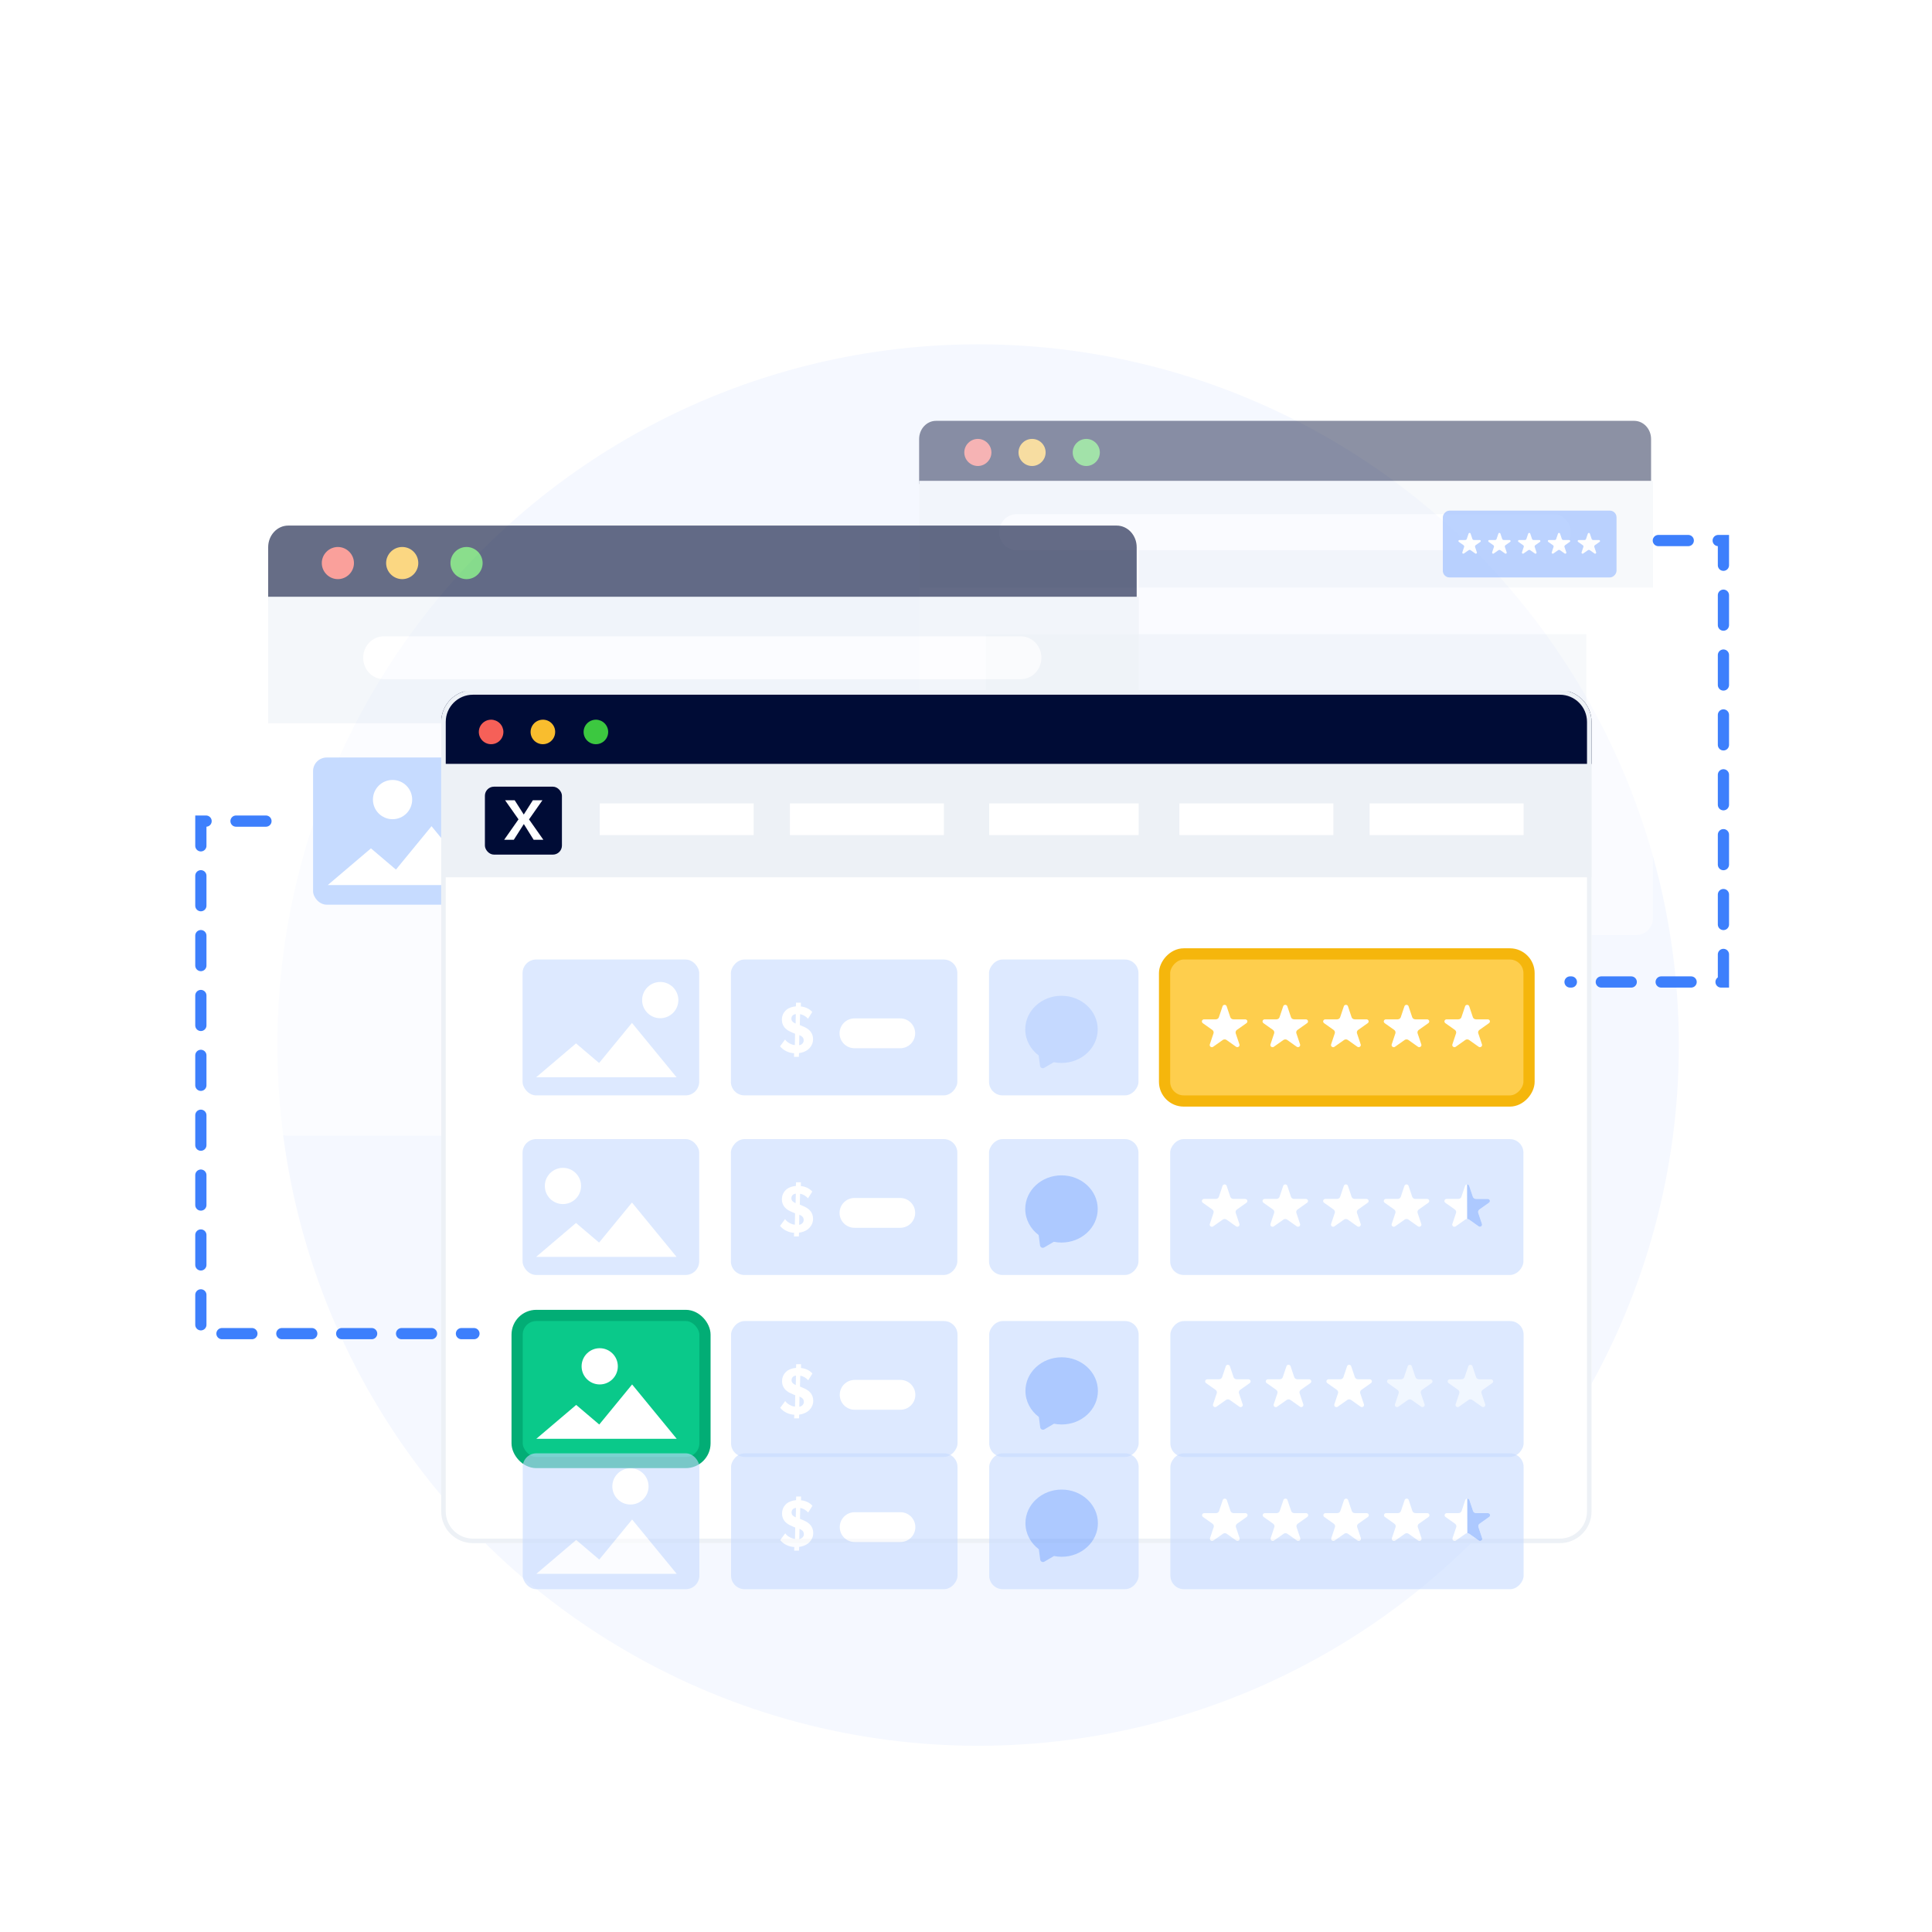 <svg xmlns="http://www.w3.org/2000/svg" width="202" height="202" viewBox="0 0 202 202" fill="none"><circle cx="102.265" cy="109.265" r="73.265" fill="#F5F8FF"></circle><g opacity="0.45"><path d="M96.098 45.77C96.098 44.793 96.891 44 97.869 44H171.058C172.036 44 172.829 44.793 172.829 45.77V96.003C172.829 96.98 172.036 97.773 171.058 97.773H97.869C96.891 97.773 96.098 96.98 96.098 96.003V45.77Z" fill="white"></path><path d="M96.098 45.907C96.098 44.854 96.889 44 97.865 44H170.862C171.838 44 172.629 44.854 172.629 45.907V50.609H96.098V45.907Z" fill="#000C36"></path><path d="M103.657 47.306C103.657 48.082 103.016 48.722 102.239 48.722C101.463 48.722 100.822 48.082 100.822 47.306C100.822 46.53 101.463 45.89 102.239 45.89C103.016 45.89 103.657 46.53 103.657 47.306Z" fill="#F66058"></path><path d="M109.325 47.306C109.325 48.082 108.684 48.722 107.907 48.722C107.131 48.722 106.49 48.082 106.49 47.306C106.49 46.53 107.131 45.89 107.907 45.89C108.703 45.89 109.325 46.53 109.325 47.306Z" fill="#F9BD2E"></path><path d="M114.993 47.306C114.993 48.082 114.352 48.722 113.575 48.722C112.799 48.722 112.158 48.082 112.158 47.306C112.158 46.53 112.799 45.89 113.575 45.89C114.352 45.89 114.993 46.53 114.993 47.306Z" fill="#3CC840"></path><path d="M96.098 50.274H172.829V61.428H96.098V50.274Z" fill="#EDF1F6"></path><path d="M103.074 66.308H165.855V92.1H103.074V66.308Z" fill="#EDF1F6"></path><path fill-rule="evenodd" clip-rule="evenodd" d="M104.469 55.647C104.469 54.604 105.281 53.759 106.283 53.759H162.417C163.419 53.759 164.231 54.604 164.231 55.647C164.231 56.69 163.419 57.535 162.417 57.535L106.283 57.535C105.281 57.535 104.469 56.69 104.469 55.647Z" fill="white"></path></g><g opacity="0.6"><path d="M28.039 57.052C28.039 55.892 28.98 54.951 30.141 54.951H116.981C118.142 54.951 119.083 55.892 119.083 57.052V116.654C119.083 117.814 118.142 118.754 116.981 118.754H30.141C28.98 118.754 28.039 117.814 28.039 116.654V57.052Z" fill="white"></path><path d="M28.039 57.213C28.039 55.964 28.978 54.951 30.136 54.951H116.749C117.907 54.951 118.846 55.964 118.846 57.213V62.793H28.039V57.213Z" fill="#000C36"></path><path d="M37.008 58.871C37.008 59.792 36.248 60.551 35.326 60.551C34.405 60.551 33.645 59.792 33.645 58.871C33.645 57.95 34.405 57.19 35.326 57.19C36.248 57.19 37.008 57.95 37.008 58.871Z" fill="#F66058"></path><path d="M43.734 58.871C43.734 59.792 42.974 60.551 42.053 60.551C41.131 60.551 40.371 59.792 40.371 58.871C40.371 57.95 41.131 57.19 42.053 57.19C42.997 57.19 43.734 57.95 43.734 58.871Z" fill="#F9BD2E"></path><path d="M50.461 58.871C50.461 59.792 49.701 60.551 48.779 60.551C47.858 60.551 47.098 59.792 47.098 58.871C47.098 57.95 47.858 57.19 48.779 57.19C49.701 57.19 50.461 57.95 50.461 58.871Z" fill="#3CC840"></path><path d="M28.039 62.393H119.083V75.626H28.039V62.393Z" fill="#EDF1F6"></path><path fill-rule="evenodd" clip-rule="evenodd" d="M37.973 68.772C37.973 67.534 38.936 66.531 40.125 66.531H106.73C107.919 66.531 108.883 67.534 108.883 68.772C108.883 70.009 107.919 71.012 106.73 71.012L40.125 71.012C38.936 71.012 37.973 70.009 37.973 68.772Z" fill="white"></path></g><g opacity="0.7"><rect width="18.16" height="6.984" rx="0.698" transform="matrix(1 0 0 -1 150.855 60.373)" fill="#9FC0FF"></rect><path d="M154.725 56.462H154.104V56.461C154.069 56.461 154.036 56.45 154.008 56.431C153.98 56.413 153.959 56.386 153.948 56.356C153.946 56.351 153.944 56.347 153.943 56.342L153.761 55.798L153.756 55.784C153.749 55.763 153.734 55.746 153.715 55.733C153.695 55.721 153.672 55.715 153.649 55.716C153.625 55.717 153.603 55.725 153.584 55.738C153.566 55.752 153.553 55.771 153.547 55.792L153.363 56.34C153.363 56.34 153.363 56.34 153.363 56.341C153.361 56.346 153.359 56.352 153.357 56.358C153.346 56.388 153.325 56.414 153.297 56.432C153.269 56.451 153.235 56.461 153.201 56.461V56.462H152.58C152.553 56.467 152.528 56.48 152.511 56.499C152.493 56.519 152.484 56.544 152.484 56.57C152.484 56.586 152.488 56.602 152.496 56.617C152.503 56.632 152.514 56.645 152.528 56.656L152.533 56.66L153.016 57.002C153.039 57.017 153.057 57.037 153.07 57.061C153.083 57.084 153.089 57.11 153.089 57.136C153.089 57.148 153.088 57.161 153.085 57.173C153.083 57.182 153.08 57.191 153.076 57.2L152.893 57.747V57.748L152.892 57.752C152.889 57.763 152.887 57.773 152.887 57.783C152.887 57.797 152.889 57.811 152.895 57.824C152.9 57.837 152.908 57.849 152.918 57.86C152.929 57.87 152.941 57.878 152.955 57.883C152.969 57.889 152.983 57.892 152.998 57.892C153.018 57.892 153.037 57.888 153.054 57.878L153.073 57.865L153.552 57.526L153.563 57.519C153.589 57.502 153.621 57.492 153.653 57.492C153.685 57.492 153.717 57.501 153.744 57.517C153.75 57.521 153.755 57.525 153.761 57.529L154.237 57.866L154.25 57.876C154.268 57.886 154.288 57.891 154.309 57.891C154.324 57.891 154.338 57.888 154.352 57.882C154.366 57.876 154.378 57.868 154.388 57.858C154.399 57.848 154.407 57.836 154.412 57.823C154.418 57.81 154.42 57.796 154.42 57.782C154.42 57.771 154.418 57.76 154.415 57.75C154.415 57.748 154.413 57.746 154.413 57.745L154.229 57.196C154.226 57.188 154.224 57.181 154.222 57.174C154.214 57.144 154.216 57.112 154.226 57.083C154.236 57.054 154.255 57.028 154.281 57.008C154.285 57.004 154.289 57.002 154.293 56.999L154.77 56.661L154.785 56.651C154.797 56.64 154.807 56.628 154.814 56.613C154.821 56.599 154.824 56.584 154.824 56.568C154.824 56.542 154.814 56.517 154.796 56.498C154.777 56.478 154.752 56.466 154.725 56.462Z" fill="white"></path><path d="M157.842 56.462H157.221V56.461C157.187 56.461 157.153 56.45 157.125 56.431C157.098 56.413 157.077 56.386 157.065 56.356C157.063 56.351 157.062 56.347 157.06 56.342L156.878 55.798L156.874 55.784C156.866 55.763 156.851 55.746 156.832 55.733C156.812 55.721 156.789 55.715 156.766 55.716C156.742 55.717 156.72 55.725 156.702 55.738C156.683 55.752 156.67 55.771 156.664 55.792L156.48 56.34C156.48 56.34 156.48 56.34 156.48 56.341C156.478 56.346 156.477 56.352 156.474 56.358C156.463 56.388 156.442 56.414 156.414 56.432C156.386 56.451 156.353 56.461 156.318 56.461V56.462H155.697C155.67 56.467 155.646 56.48 155.628 56.499C155.61 56.519 155.601 56.544 155.602 56.57C155.601 56.586 155.605 56.602 155.613 56.617C155.621 56.632 155.632 56.645 155.645 56.656L155.65 56.66L156.133 57.002C156.161 57.021 156.183 57.047 156.195 57.078C156.207 57.108 156.21 57.142 156.202 57.173C156.2 57.182 156.197 57.191 156.193 57.2L156.01 57.747V57.749L156.009 57.753C156.006 57.763 156.004 57.774 156.004 57.784C156.004 57.798 156.006 57.812 156.012 57.825C156.017 57.838 156.025 57.85 156.036 57.86C156.046 57.87 156.058 57.879 156.072 57.884C156.086 57.89 156.101 57.893 156.116 57.893C156.135 57.893 156.154 57.888 156.171 57.879L156.19 57.865L156.669 57.527L156.68 57.52C156.706 57.502 156.738 57.493 156.77 57.493C156.802 57.493 156.834 57.501 156.861 57.518C156.867 57.522 156.873 57.525 156.878 57.53L157.354 57.867L157.367 57.876C157.385 57.887 157.405 57.892 157.426 57.892C157.441 57.892 157.456 57.889 157.469 57.883C157.483 57.877 157.495 57.869 157.506 57.859C157.516 57.849 157.524 57.837 157.529 57.824C157.535 57.811 157.537 57.797 157.537 57.783C157.537 57.772 157.535 57.761 157.532 57.751C157.532 57.749 157.531 57.747 157.53 57.745L157.346 57.196C157.343 57.189 157.341 57.182 157.339 57.174C157.336 57.162 157.334 57.148 157.334 57.135C157.334 57.111 157.339 57.087 157.35 57.065C157.361 57.043 157.377 57.024 157.397 57.008C157.401 57.005 157.405 57.002 157.41 56.999L157.887 56.662L157.901 56.651C157.914 56.641 157.924 56.628 157.93 56.614C157.937 56.6 157.94 56.584 157.94 56.569C157.94 56.543 157.931 56.518 157.913 56.498C157.895 56.479 157.869 56.466 157.842 56.462Z" fill="white"></path><path d="M160.959 56.462H160.338V56.461C160.304 56.461 160.271 56.45 160.243 56.431C160.215 56.413 160.194 56.386 160.183 56.356C160.181 56.351 160.179 56.347 160.178 56.342L159.996 55.798L159.991 55.784C159.983 55.763 159.968 55.746 159.949 55.733C159.93 55.721 159.906 55.715 159.883 55.716C159.86 55.717 159.837 55.725 159.819 55.738C159.801 55.752 159.787 55.771 159.781 55.792L159.597 56.34C159.597 56.34 159.597 56.34 159.597 56.341C159.596 56.346 159.594 56.352 159.591 56.358C159.58 56.388 159.559 56.414 159.531 56.432C159.503 56.451 159.47 56.461 159.436 56.461V56.462H158.814C158.787 56.467 158.763 56.48 158.745 56.499C158.728 56.519 158.718 56.544 158.719 56.57C158.719 56.586 158.722 56.602 158.73 56.617C158.738 56.632 158.749 56.645 158.763 56.656L158.768 56.66L159.25 57.002C159.278 57.021 159.3 57.047 159.312 57.078C159.325 57.108 159.327 57.142 159.319 57.173C159.317 57.182 159.314 57.191 159.31 57.2L159.127 57.747V57.749L159.126 57.753C159.123 57.763 159.121 57.774 159.121 57.784C159.121 57.798 159.124 57.812 159.129 57.825C159.134 57.838 159.142 57.85 159.153 57.86C159.163 57.87 159.175 57.879 159.189 57.884C159.203 57.89 159.218 57.893 159.233 57.893C159.252 57.893 159.271 57.888 159.288 57.879L159.308 57.865L159.786 57.527L159.797 57.52C159.824 57.502 159.855 57.493 159.887 57.493C159.92 57.493 159.951 57.501 159.978 57.518C159.984 57.522 159.99 57.525 159.995 57.53L160.471 57.867L160.485 57.876C160.502 57.887 160.522 57.892 160.543 57.892C160.558 57.892 160.573 57.889 160.586 57.883C160.6 57.877 160.612 57.869 160.623 57.859C160.633 57.849 160.641 57.837 160.647 57.824C160.652 57.811 160.654 57.797 160.654 57.783C160.654 57.772 160.652 57.761 160.649 57.751C160.649 57.749 160.648 57.747 160.647 57.745L160.464 57.196C160.461 57.189 160.458 57.182 160.456 57.174C160.453 57.162 160.451 57.148 160.451 57.135C160.451 57.111 160.457 57.087 160.468 57.065C160.479 57.043 160.494 57.024 160.514 57.008C160.518 57.005 160.523 57.002 160.527 56.999L161.004 56.662L161.019 56.651C161.031 56.641 161.041 56.628 161.048 56.614C161.055 56.6 161.058 56.584 161.058 56.569C161.058 56.543 161.048 56.518 161.03 56.498C161.012 56.479 160.987 56.466 160.959 56.462Z" fill="white"></path><path d="M164.074 56.462H163.454V56.461C163.419 56.461 163.386 56.45 163.358 56.431C163.33 56.413 163.309 56.386 163.298 56.356C163.296 56.351 163.294 56.347 163.293 56.342L163.111 55.798L163.106 55.784C163.098 55.763 163.084 55.746 163.064 55.733C163.045 55.721 163.022 55.715 162.998 55.716C162.975 55.717 162.952 55.725 162.934 55.738C162.916 55.752 162.903 55.771 162.897 55.792L162.712 56.34C162.712 56.34 162.712 56.34 162.712 56.341C162.711 56.346 162.709 56.352 162.707 56.358C162.695 56.388 162.674 56.414 162.646 56.432C162.618 56.451 162.585 56.461 162.551 56.461V56.462H161.929C161.902 56.467 161.878 56.48 161.86 56.499C161.843 56.519 161.834 56.544 161.834 56.57C161.834 56.586 161.838 56.602 161.845 56.617C161.853 56.632 161.864 56.645 161.878 56.656L161.883 56.66L162.365 57.002C162.394 57.021 162.415 57.047 162.428 57.078C162.44 57.108 162.442 57.142 162.434 57.173C162.432 57.182 162.429 57.191 162.426 57.2L162.243 57.747V57.749L162.241 57.753C162.238 57.763 162.237 57.774 162.237 57.784C162.236 57.798 162.239 57.812 162.244 57.825C162.249 57.838 162.257 57.85 162.268 57.86C162.278 57.87 162.291 57.879 162.304 57.884C162.318 57.89 162.333 57.893 162.348 57.893C162.367 57.893 162.386 57.888 162.403 57.879L162.423 57.865L162.901 57.527L162.912 57.52C162.939 57.502 162.97 57.493 163.002 57.493C163.035 57.493 163.066 57.501 163.093 57.518C163.099 57.522 163.105 57.525 163.11 57.53L163.586 57.867L163.6 57.876C163.617 57.887 163.638 57.892 163.658 57.892C163.673 57.892 163.688 57.889 163.702 57.883C163.715 57.877 163.728 57.869 163.738 57.859C163.748 57.849 163.756 57.837 163.762 57.824C163.767 57.811 163.77 57.797 163.769 57.783C163.769 57.772 163.768 57.761 163.764 57.751C163.764 57.749 163.763 57.747 163.762 57.745L163.579 57.196C163.576 57.189 163.573 57.182 163.572 57.174C163.568 57.162 163.566 57.148 163.566 57.135C163.566 57.111 163.572 57.087 163.583 57.065C163.594 57.043 163.61 57.024 163.629 57.008C163.633 57.005 163.638 57.002 163.642 56.999L164.119 56.662L164.134 56.651C164.146 56.641 164.156 56.628 164.163 56.614C164.169 56.6 164.173 56.584 164.173 56.569C164.173 56.543 164.163 56.518 164.145 56.498C164.127 56.479 164.102 56.466 164.074 56.462Z" fill="white"></path><path d="M167.194 56.462H166.573V56.461C166.539 56.461 166.505 56.45 166.477 56.431C166.449 56.413 166.428 56.386 166.417 56.356C166.415 56.351 166.414 56.347 166.412 56.342L166.23 55.798L166.225 55.784C166.218 55.763 166.203 55.746 166.184 55.733C166.164 55.721 166.141 55.715 166.118 55.716C166.094 55.717 166.072 55.725 166.053 55.738C166.035 55.752 166.022 55.771 166.016 55.792L165.832 56.34C165.832 56.34 165.832 56.34 165.832 56.341C165.83 56.346 165.828 56.352 165.826 56.358C165.815 56.388 165.793 56.414 165.766 56.432C165.738 56.451 165.704 56.461 165.67 56.461V56.462H165.049C165.022 56.467 164.997 56.48 164.98 56.499C164.962 56.519 164.953 56.544 164.953 56.57C164.953 56.586 164.957 56.602 164.964 56.617C164.972 56.632 164.983 56.645 164.997 56.656L165.002 56.66L165.485 57.001C165.513 57.02 165.535 57.047 165.547 57.077C165.56 57.108 165.562 57.141 165.554 57.173C165.552 57.182 165.549 57.191 165.545 57.2L165.362 57.747V57.749L165.361 57.753C165.358 57.763 165.356 57.773 165.356 57.784C165.356 57.798 165.358 57.812 165.364 57.825C165.369 57.838 165.377 57.85 165.388 57.86C165.398 57.87 165.41 57.878 165.424 57.884C165.438 57.889 165.453 57.892 165.468 57.893C165.487 57.893 165.506 57.888 165.523 57.879L165.542 57.865L166.021 57.527L166.032 57.519C166.058 57.502 166.09 57.493 166.122 57.493C166.154 57.492 166.186 57.501 166.213 57.518C166.219 57.521 166.224 57.525 166.23 57.529L166.706 57.866L166.719 57.876C166.737 57.886 166.757 57.892 166.778 57.892C166.793 57.891 166.807 57.888 166.821 57.883C166.835 57.877 166.847 57.869 166.858 57.858C166.868 57.848 166.876 57.837 166.881 57.824C166.887 57.81 166.889 57.797 166.889 57.783C166.889 57.772 166.887 57.761 166.884 57.75C166.884 57.749 166.883 57.747 166.882 57.745L166.698 57.196C166.695 57.189 166.693 57.181 166.691 57.174C166.688 57.161 166.686 57.148 166.686 57.135C166.686 57.111 166.691 57.087 166.702 57.065C166.713 57.043 166.729 57.023 166.749 57.008C166.753 57.005 166.757 57.002 166.762 56.999L167.239 56.661L167.253 56.651C167.266 56.641 167.275 56.628 167.282 56.614C167.289 56.599 167.292 56.584 167.292 56.569C167.292 56.543 167.282 56.518 167.264 56.498C167.246 56.478 167.221 56.466 167.194 56.462Z" fill="white"></path></g><rect x="32.732" y="79.202" width="20.001" height="15.386" rx="1.421" fill="#C6DBFF"></rect><path fill-rule="evenodd" clip-rule="evenodd" d="M50.168 92.537L45.119 86.383L41.397 90.92L38.785 88.7L34.27 92.537H40.07H43.3H50.168Z" fill="white"></path><path d="M43.095 83.6C43.095 84.733 42.177 85.652 41.044 85.652C39.911 85.652 38.992 84.733 38.992 83.6C38.992 82.467 39.911 81.549 41.044 81.549C42.177 81.549 43.095 82.467 43.095 83.6Z" fill="white"></path><g filter="url(#filter0_dd_34617_122493)"><g clip-path="url(#clip0_34617_122493)"><path d="M46.131 70.783C46.131 68.953 47.615 67.469 49.446 67.469H163.089C164.919 67.469 166.403 68.953 166.403 70.783V153.333C166.403 155.164 164.919 156.648 163.089 156.648H49.445C47.615 156.648 46.131 155.164 46.131 153.333V70.783Z" fill="white"></path><path d="M166.468 67.613H46.168V75.189H166.468V67.613Z" fill="#000C36"></path><path d="M52.634 71.832C52.635 72.085 52.56 72.334 52.419 72.545C52.278 72.756 52.078 72.921 51.843 73.019C51.608 73.116 51.349 73.142 51.099 73.093C50.85 73.044 50.62 72.922 50.44 72.743C50.26 72.563 50.137 72.335 50.087 72.086C50.038 71.837 50.063 71.579 50.16 71.345C50.257 71.11 50.422 70.91 50.634 70.769C50.845 70.628 51.094 70.552 51.348 70.552C51.688 70.555 52.013 70.69 52.254 70.93C52.494 71.169 52.631 71.493 52.634 71.832Z" fill="#F66058"></path><path d="M58.046 71.832C58.047 72.086 57.972 72.334 57.831 72.545C57.69 72.757 57.489 72.921 57.254 73.019C57.019 73.116 56.76 73.142 56.51 73.093C56.261 73.043 56.031 72.921 55.851 72.742C55.671 72.562 55.549 72.333 55.499 72.084C55.45 71.835 55.475 71.577 55.573 71.343C55.671 71.108 55.836 70.908 56.048 70.767C56.26 70.627 56.509 70.552 56.764 70.552C56.932 70.552 57.099 70.584 57.255 70.648C57.411 70.712 57.553 70.806 57.672 70.925C57.792 71.044 57.886 71.186 57.95 71.341C58.015 71.497 58.047 71.663 58.046 71.832Z" fill="#F9BD2E"></path><path d="M63.589 71.832C63.59 72.085 63.515 72.334 63.374 72.545C63.233 72.756 63.033 72.921 62.798 73.019C62.563 73.116 62.304 73.142 62.054 73.093C61.805 73.044 61.575 72.922 61.395 72.743C61.215 72.563 61.092 72.335 61.042 72.086C60.993 71.837 61.018 71.579 61.115 71.345C61.212 71.11 61.377 70.91 61.589 70.769C61.8 70.628 62.049 70.552 62.303 70.552C62.643 70.555 62.968 70.69 63.209 70.93C63.45 71.169 63.586 71.493 63.589 71.832Z" fill="#3CC840"></path><path d="M166.468 75.19H46.168V87.028H166.468V75.19Z" fill="#EDF1F6"></path><rect x="62.703" y="79.305" width="16.099" height="3.315" fill="white"></rect><rect x="82.59" y="79.305" width="16.099" height="3.315" fill="white"></rect><rect x="103.426" y="79.305" width="15.626" height="3.315" fill="white"></rect><rect x="123.312" y="79.305" width="16.099" height="3.315" fill="white"></rect><rect x="143.201" y="79.305" width="16.099" height="3.315" fill="white"></rect><rect x="50.699" y="77.557" width="8.054" height="7.103" rx="0.947" fill="#000C36"></rect><path d="M54.769 81.463L55.796 83.109H56.811L55.312 80.978L56.713 78.978H55.711L54.762 80.469L53.813 78.978H52.811L54.212 80.972L52.713 83.109H53.721L54.769 81.463Z" fill="white"></path><path d="M130.236 121.546H128.973V121.543C128.903 121.543 128.835 121.522 128.779 121.484C128.722 121.445 128.679 121.392 128.656 121.33C128.653 121.321 128.649 121.311 128.647 121.301L128.276 120.194L128.267 120.167C128.251 120.125 128.221 120.089 128.182 120.064C128.142 120.039 128.095 120.026 128.048 120.028C128 120.03 127.954 120.046 127.917 120.074C127.88 120.102 127.853 120.14 127.841 120.182L127.466 121.297C127.466 121.298 127.466 121.298 127.466 121.299C127.463 121.311 127.459 121.322 127.455 121.333C127.431 121.394 127.388 121.447 127.332 121.485C127.275 121.523 127.207 121.543 127.138 121.544V121.546H125.874C125.819 121.555 125.769 121.582 125.733 121.622C125.698 121.662 125.679 121.713 125.68 121.765C125.679 121.798 125.687 121.831 125.703 121.862C125.718 121.892 125.741 121.919 125.769 121.94L125.779 121.948L126.76 122.643C126.807 122.674 126.845 122.715 126.871 122.763C126.897 122.811 126.91 122.864 126.91 122.917C126.91 122.942 126.907 122.967 126.901 122.991C126.897 123.01 126.891 123.028 126.883 123.046L126.511 124.158V124.162L126.508 124.17C126.502 124.191 126.499 124.212 126.499 124.234C126.498 124.262 126.503 124.29 126.514 124.317C126.525 124.343 126.541 124.368 126.562 124.388C126.583 124.409 126.609 124.425 126.637 124.437C126.664 124.448 126.695 124.454 126.725 124.455C126.765 124.455 126.804 124.445 126.838 124.426L126.877 124.399L127.851 123.711L127.873 123.695C127.927 123.66 127.991 123.641 128.056 123.641C128.122 123.64 128.186 123.658 128.241 123.692C128.253 123.699 128.265 123.707 128.275 123.716L129.244 124.401L129.271 124.421C129.307 124.442 129.348 124.453 129.39 124.452C129.42 124.452 129.45 124.445 129.478 124.434C129.506 124.422 129.531 124.406 129.552 124.385C129.573 124.365 129.59 124.341 129.601 124.314C129.612 124.288 129.617 124.259 129.616 124.231C129.616 124.209 129.612 124.187 129.606 124.165C129.606 124.162 129.603 124.158 129.602 124.155L129.229 123.038C129.222 123.023 129.218 123.008 129.214 122.993C129.198 122.932 129.201 122.868 129.222 122.809C129.243 122.749 129.281 122.696 129.333 122.656C129.341 122.649 129.35 122.643 129.359 122.637L130.329 121.951L130.358 121.93C130.384 121.909 130.404 121.883 130.418 121.854C130.431 121.825 130.438 121.794 130.438 121.762C130.438 121.709 130.417 121.658 130.38 121.619C130.343 121.579 130.292 121.553 130.236 121.546Z" fill="white"></path><path d="M136.578 121.545H135.316V121.543C135.246 121.542 135.178 121.521 135.121 121.483C135.064 121.444 135.021 121.391 134.999 121.329C134.995 121.32 134.991 121.31 134.989 121.3L134.618 120.193L134.609 120.166C134.593 120.124 134.563 120.088 134.524 120.063C134.484 120.038 134.437 120.025 134.389 120.027C134.342 120.029 134.296 120.045 134.259 120.073C134.222 120.101 134.195 120.139 134.183 120.181L133.808 121.296C133.808 121.297 133.808 121.297 133.808 121.298C133.805 121.31 133.801 121.321 133.796 121.332C133.773 121.393 133.73 121.446 133.674 121.484C133.617 121.522 133.549 121.542 133.479 121.543V121.545H132.216C132.161 121.554 132.111 121.581 132.075 121.621C132.04 121.661 132.021 121.712 132.022 121.764C132.021 121.797 132.029 121.83 132.045 121.861C132.06 121.891 132.083 121.918 132.111 121.939L132.121 121.947L133.102 122.642C133.16 122.681 133.204 122.735 133.229 122.797C133.254 122.859 133.259 122.927 133.243 122.991C133.239 123.01 133.232 123.028 133.225 123.046L132.852 124.159V124.163L132.85 124.171C132.844 124.191 132.841 124.213 132.841 124.234C132.84 124.263 132.845 124.291 132.856 124.317C132.867 124.344 132.883 124.368 132.904 124.389C132.925 124.409 132.95 124.426 132.978 124.437C133.006 124.449 133.036 124.455 133.067 124.455C133.107 124.456 133.145 124.446 133.179 124.427L133.219 124.399L134.193 123.711L134.214 123.696C134.268 123.661 134.332 123.642 134.398 123.641C134.464 123.641 134.528 123.659 134.583 123.692C134.595 123.7 134.606 123.708 134.617 123.716L135.586 124.402L135.613 124.422C135.648 124.442 135.69 124.453 135.732 124.453C135.762 124.452 135.792 124.446 135.82 124.434C135.848 124.423 135.873 124.406 135.894 124.386C135.915 124.365 135.931 124.341 135.942 124.315C135.953 124.288 135.958 124.26 135.958 124.231C135.958 124.209 135.954 124.187 135.947 124.166C135.947 124.163 135.945 124.159 135.944 124.155L135.57 123.038C135.564 123.024 135.559 123.009 135.555 122.994C135.549 122.968 135.545 122.941 135.545 122.914C135.545 122.865 135.556 122.816 135.578 122.772C135.6 122.727 135.633 122.687 135.673 122.656C135.681 122.649 135.69 122.643 135.699 122.637L136.669 121.951L136.699 121.93C136.724 121.909 136.744 121.883 136.758 121.854C136.771 121.825 136.778 121.794 136.778 121.762C136.778 121.71 136.758 121.658 136.722 121.619C136.685 121.579 136.634 121.553 136.578 121.545Z" fill="white"></path><path d="M142.916 121.545H141.654V121.543C141.584 121.542 141.515 121.521 141.459 121.483C141.402 121.444 141.359 121.391 141.337 121.329C141.333 121.32 141.329 121.31 141.327 121.3L140.956 120.193L140.947 120.166C140.931 120.124 140.901 120.088 140.861 120.063C140.822 120.038 140.775 120.025 140.727 120.027C140.68 120.029 140.634 120.045 140.597 120.073C140.56 120.101 140.533 120.139 140.521 120.181L140.146 121.296C140.146 121.296 140.146 121.296 140.146 121.298C140.143 121.31 140.139 121.321 140.134 121.332C140.111 121.393 140.068 121.446 140.011 121.484C139.955 121.522 139.887 121.542 139.817 121.543V121.545H138.554C138.499 121.554 138.449 121.581 138.413 121.621C138.378 121.661 138.358 121.712 138.359 121.764C138.359 121.797 138.367 121.83 138.382 121.861C138.398 121.891 138.42 121.918 138.449 121.939L138.459 121.947L139.44 122.642C139.498 122.681 139.542 122.735 139.567 122.797C139.592 122.859 139.597 122.927 139.581 122.991C139.576 123.01 139.57 123.028 139.562 123.046L139.19 124.159V124.163L139.188 124.171C139.182 124.191 139.179 124.213 139.178 124.234C139.178 124.263 139.183 124.291 139.194 124.317C139.205 124.344 139.221 124.368 139.242 124.389C139.263 124.409 139.288 124.426 139.316 124.437C139.344 124.449 139.374 124.455 139.405 124.455C139.444 124.456 139.483 124.446 139.517 124.427L139.557 124.399L140.531 123.711L140.552 123.696C140.606 123.661 140.67 123.642 140.736 123.641C140.802 123.641 140.866 123.659 140.921 123.692C140.933 123.7 140.944 123.708 140.955 123.716L141.923 124.402L141.951 124.422C141.986 124.442 142.028 124.453 142.07 124.453C142.1 124.452 142.13 124.446 142.158 124.434C142.186 124.423 142.211 124.406 142.232 124.386C142.253 124.365 142.269 124.341 142.28 124.315C142.291 124.288 142.296 124.26 142.296 124.231C142.296 124.209 142.292 124.187 142.285 124.166C142.285 124.163 142.283 124.159 142.282 124.155L141.908 123.038C141.902 123.024 141.897 123.009 141.894 122.994C141.887 122.968 141.883 122.941 141.883 122.914C141.883 122.865 141.894 122.816 141.916 122.772C141.939 122.727 141.971 122.687 142.011 122.656C142.02 122.649 142.028 122.643 142.037 122.637L143.008 121.951L143.037 121.93C143.063 121.909 143.083 121.883 143.096 121.854C143.11 121.825 143.117 121.794 143.117 121.762C143.117 121.709 143.097 121.658 143.06 121.618C143.023 121.578 142.972 121.552 142.916 121.545Z" fill="white"></path><path d="M149.254 121.545H147.991V121.543C147.921 121.542 147.853 121.521 147.797 121.483C147.74 121.444 147.697 121.391 147.674 121.329C147.671 121.32 147.667 121.31 147.665 121.3L147.294 120.193L147.285 120.166C147.269 120.124 147.239 120.088 147.199 120.063C147.16 120.038 147.113 120.025 147.065 120.027C147.018 120.029 146.972 120.045 146.935 120.073C146.897 120.101 146.871 120.139 146.859 120.181L146.484 121.296C146.484 121.297 146.484 121.297 146.484 121.298C146.481 121.31 146.477 121.321 146.472 121.332C146.449 121.393 146.406 121.446 146.349 121.484C146.293 121.522 146.225 121.542 146.155 121.543V121.545H144.891C144.836 121.554 144.787 121.581 144.751 121.621C144.715 121.661 144.696 121.712 144.697 121.764C144.697 121.797 144.705 121.83 144.72 121.861C144.736 121.891 144.758 121.918 144.786 121.939L144.797 121.947L145.778 122.642C145.836 122.681 145.88 122.735 145.905 122.797C145.93 122.859 145.934 122.927 145.919 122.991C145.914 123.01 145.908 123.028 145.9 123.046L145.528 124.159V124.163L145.525 124.171C145.519 124.191 145.516 124.213 145.516 124.234C145.515 124.263 145.52 124.291 145.531 124.317C145.542 124.344 145.559 124.368 145.58 124.389C145.601 124.409 145.626 124.426 145.654 124.437C145.682 124.449 145.712 124.455 145.742 124.455C145.782 124.456 145.821 124.446 145.855 124.427L145.894 124.399L146.868 123.711L146.89 123.696C146.944 123.661 147.008 123.642 147.074 123.641C147.139 123.641 147.204 123.659 147.258 123.692C147.271 123.7 147.282 123.708 147.293 123.716L148.261 124.402L148.289 124.422C148.324 124.442 148.366 124.453 148.408 124.453C148.438 124.452 148.468 124.446 148.496 124.434C148.524 124.423 148.549 124.406 148.57 124.386C148.591 124.365 148.607 124.341 148.618 124.315C148.629 124.288 148.634 124.26 148.633 124.231C148.634 124.209 148.63 124.187 148.623 124.166C148.623 124.163 148.621 124.159 148.62 124.155L148.246 123.038C148.24 123.024 148.235 123.009 148.231 122.994C148.224 122.968 148.221 122.941 148.221 122.914C148.221 122.865 148.232 122.816 148.254 122.772C148.276 122.727 148.308 122.687 148.349 122.656C148.357 122.649 148.366 122.643 148.375 122.637L149.345 121.951L149.374 121.93C149.4 121.909 149.42 121.883 149.434 121.854C149.447 121.825 149.454 121.794 149.454 121.762C149.454 121.71 149.434 121.658 149.398 121.619C149.361 121.579 149.31 121.553 149.254 121.545Z" fill="white"></path><rect x="54.068" y="132.841" width="19.64" height="15.379" rx="2.007" fill="#0AC98A" stroke="#02AD75" stroke-width="1.173"></rect><path fill-rule="evenodd" clip-rule="evenodd" d="M70.753 145.74L66.091 140.057L62.655 144.246L60.243 142.197L56.074 145.74H61.43H64.411H70.753Z" fill="white"></path><path d="M64.597 138.162C64.597 139.208 63.749 140.056 62.703 140.056C61.657 140.056 60.809 139.208 60.809 138.162C60.809 137.116 61.657 136.268 62.703 136.268C63.749 136.268 64.597 137.116 64.597 138.162Z" fill="white"></path><g opacity="0.6"><rect width="36.934" height="14.205" rx="1.421" transform="matrix(1 0 0 -1 122.367 147.633)" fill="#C6DBFF"></rect><path d="M130.558 139.519H129.296V139.516C129.226 139.516 129.158 139.495 129.101 139.456C129.044 139.418 129.002 139.365 128.979 139.303C128.975 139.294 128.972 139.284 128.969 139.274L128.598 138.167L128.589 138.139C128.573 138.098 128.543 138.062 128.504 138.037C128.465 138.012 128.418 137.999 128.37 138.001C128.322 138.003 128.277 138.019 128.239 138.047C128.202 138.074 128.175 138.112 128.163 138.155L127.788 139.27C127.788 139.271 127.788 139.271 127.788 139.272C127.785 139.284 127.782 139.295 127.777 139.306C127.754 139.367 127.711 139.42 127.654 139.458C127.597 139.496 127.53 139.516 127.46 139.517V139.519H126.196C126.141 139.528 126.091 139.555 126.056 139.595C126.02 139.635 126.001 139.685 126.002 139.737C126.002 139.771 126.01 139.804 126.025 139.835C126.04 139.865 126.063 139.892 126.091 139.913L126.101 139.92L127.083 140.616C127.129 140.647 127.167 140.688 127.193 140.736C127.219 140.784 127.233 140.837 127.232 140.89C127.232 140.915 127.229 140.94 127.223 140.964C127.219 140.983 127.213 141.001 127.205 141.019L126.833 142.131V142.135L126.83 142.143C126.824 142.164 126.821 142.185 126.821 142.206C126.82 142.235 126.825 142.263 126.836 142.29C126.847 142.316 126.864 142.341 126.885 142.361C126.906 142.382 126.931 142.398 126.959 142.41C126.987 142.421 127.017 142.427 127.047 142.428C127.087 142.428 127.126 142.418 127.16 142.399L127.2 142.372L128.174 141.684L128.195 141.668C128.249 141.633 128.313 141.614 128.379 141.614C128.444 141.613 128.509 141.631 128.563 141.665C128.576 141.672 128.587 141.68 128.598 141.689L129.566 142.374L129.593 142.394C129.629 142.415 129.67 142.426 129.712 142.425C129.743 142.425 129.773 142.418 129.801 142.407C129.828 142.395 129.854 142.379 129.875 142.358C129.896 142.338 129.912 142.313 129.923 142.287C129.934 142.26 129.939 142.232 129.938 142.204C129.938 142.182 129.935 142.159 129.928 142.138C129.928 142.135 129.925 142.131 129.925 142.128L129.551 141.011C129.545 140.996 129.54 140.981 129.536 140.966C129.521 140.905 129.523 140.841 129.544 140.782C129.565 140.722 129.604 140.669 129.655 140.628C129.663 140.622 129.672 140.616 129.681 140.61L130.651 139.924L130.681 139.902C130.706 139.881 130.726 139.856 130.74 139.827C130.753 139.798 130.76 139.766 130.76 139.735C130.76 139.682 130.74 139.631 130.703 139.592C130.666 139.552 130.614 139.526 130.558 139.519Z" fill="white"></path><path d="M136.9 139.518H135.638V139.515C135.568 139.515 135.5 139.494 135.443 139.455C135.386 139.417 135.344 139.364 135.321 139.302C135.317 139.293 135.314 139.283 135.311 139.273L134.941 138.166L134.931 138.139C134.915 138.097 134.885 138.061 134.846 138.036C134.806 138.011 134.759 137.998 134.712 138C134.664 138.002 134.618 138.018 134.581 138.046C134.544 138.074 134.517 138.111 134.505 138.154L134.13 139.269C134.13 139.27 134.13 139.27 134.13 139.271C134.127 139.283 134.123 139.294 134.119 139.305C134.095 139.366 134.053 139.419 133.996 139.457C133.939 139.495 133.871 139.515 133.802 139.516V139.518H132.538C132.483 139.527 132.433 139.554 132.398 139.594C132.362 139.634 132.343 139.684 132.344 139.736C132.344 139.77 132.351 139.803 132.367 139.834C132.382 139.864 132.405 139.891 132.433 139.912L132.443 139.92L133.424 140.615C133.482 140.654 133.526 140.708 133.551 140.77C133.576 140.832 133.581 140.9 133.565 140.964C133.561 140.983 133.555 141.001 133.547 141.019L133.175 142.132V142.136L133.172 142.144C133.166 142.164 133.163 142.186 133.163 142.207C133.162 142.235 133.167 142.264 133.178 142.29C133.189 142.317 133.205 142.341 133.226 142.362C133.247 142.382 133.273 142.399 133.301 142.41C133.329 142.422 133.359 142.428 133.389 142.428C133.429 142.428 133.468 142.419 133.502 142.4L133.541 142.372L134.515 141.684L134.537 141.669C134.591 141.634 134.655 141.615 134.72 141.614C134.786 141.614 134.851 141.631 134.905 141.665C134.917 141.672 134.929 141.68 134.939 141.689L135.908 142.375L135.935 142.394C135.971 142.415 136.012 142.426 136.054 142.426C136.084 142.425 136.115 142.419 136.142 142.407C136.17 142.396 136.195 142.379 136.216 142.359C136.237 142.338 136.254 142.314 136.265 142.287C136.276 142.261 136.281 142.233 136.28 142.204C136.28 142.182 136.277 142.16 136.27 142.139C136.27 142.135 136.267 142.132 136.266 142.128L135.892 141.011C135.886 140.997 135.881 140.982 135.878 140.967C135.871 140.94 135.867 140.914 135.867 140.887C135.867 140.838 135.878 140.789 135.9 140.744C135.923 140.7 135.955 140.66 135.995 140.629C136.004 140.622 136.012 140.616 136.021 140.61L136.992 139.924L137.021 139.903C137.046 139.882 137.066 139.856 137.08 139.827C137.094 139.798 137.101 139.767 137.1 139.735C137.101 139.682 137.081 139.631 137.044 139.591C137.007 139.552 136.956 139.525 136.9 139.518Z" fill="white"></path><path d="M143.238 139.518H141.976V139.515C141.906 139.515 141.838 139.494 141.781 139.455C141.724 139.417 141.682 139.364 141.659 139.302C141.655 139.293 141.652 139.283 141.649 139.273L141.278 138.166L141.269 138.139C141.253 138.097 141.223 138.061 141.184 138.036C141.144 138.011 141.097 137.998 141.05 138C141.002 138.002 140.956 138.018 140.919 138.046C140.882 138.074 140.855 138.111 140.843 138.154L140.468 139.269C140.468 139.269 140.468 139.269 140.468 139.271C140.465 139.283 140.461 139.294 140.457 139.305C140.433 139.366 140.39 139.419 140.334 139.457C140.277 139.495 140.209 139.515 140.14 139.516V139.518H138.876C138.821 139.527 138.771 139.554 138.735 139.594C138.7 139.634 138.681 139.684 138.682 139.736C138.681 139.77 138.689 139.803 138.705 139.834C138.72 139.864 138.743 139.891 138.771 139.912L138.781 139.92L139.762 140.615C139.82 140.654 139.864 140.708 139.889 140.77C139.914 140.832 139.919 140.9 139.903 140.964C139.899 140.983 139.893 141.001 139.885 141.019L139.513 142.132V142.136L139.51 142.144C139.504 142.164 139.501 142.186 139.501 142.207C139.5 142.235 139.505 142.264 139.516 142.29C139.527 142.317 139.543 142.341 139.564 142.362C139.585 142.382 139.611 142.399 139.638 142.41C139.666 142.422 139.697 142.428 139.727 142.428C139.767 142.429 139.806 142.419 139.84 142.4L139.879 142.372L140.853 141.684L140.875 141.669C140.929 141.634 140.993 141.615 141.058 141.614C141.124 141.614 141.188 141.631 141.243 141.665C141.255 141.672 141.267 141.68 141.277 141.689L142.246 142.375L142.273 142.394C142.309 142.415 142.35 142.426 142.392 142.426C142.422 142.425 142.452 142.419 142.48 142.407C142.508 142.396 142.533 142.379 142.554 142.359C142.575 142.338 142.592 142.314 142.603 142.287C142.613 142.261 142.619 142.233 142.618 142.204C142.618 142.182 142.614 142.16 142.607 142.139C142.607 142.135 142.605 142.132 142.604 142.128L142.231 141.011C142.224 140.997 142.22 140.982 142.216 140.967C142.209 140.94 142.206 140.914 142.206 140.887C142.205 140.838 142.217 140.789 142.239 140.744C142.261 140.7 142.293 140.66 142.334 140.629C142.342 140.622 142.351 140.616 142.359 140.61L143.33 139.924L143.36 139.903C143.385 139.882 143.405 139.856 143.419 139.827C143.432 139.798 143.439 139.767 143.439 139.735C143.439 139.682 143.419 139.631 143.382 139.591C143.346 139.551 143.294 139.525 143.238 139.518Z" fill="white"></path><path d="M149.576 139.518H148.314V139.515C148.244 139.515 148.176 139.494 148.119 139.455C148.062 139.417 148.019 139.364 147.997 139.302C147.993 139.293 147.989 139.283 147.987 139.273L147.616 138.166L147.607 138.139C147.591 138.097 147.561 138.061 147.522 138.036C147.482 138.011 147.435 137.998 147.388 138C147.34 138.002 147.294 138.018 147.257 138.046C147.22 138.074 147.193 138.111 147.181 138.154L146.806 139.269C146.806 139.27 146.806 139.27 146.806 139.271C146.803 139.283 146.799 139.294 146.794 139.305C146.771 139.366 146.728 139.419 146.672 139.457C146.615 139.495 146.547 139.515 146.477 139.516V139.518H145.214C145.159 139.527 145.109 139.554 145.073 139.594C145.038 139.634 145.019 139.684 145.02 139.736C145.019 139.77 145.027 139.803 145.042 139.834C145.058 139.864 145.081 139.891 145.109 139.912L145.119 139.92L146.1 140.615C146.158 140.654 146.202 140.708 146.227 140.77C146.252 140.832 146.257 140.9 146.241 140.964C146.237 140.983 146.23 141.001 146.223 141.019L145.851 142.132V142.136L145.847 142.144C145.841 142.164 145.838 142.186 145.838 142.207C145.837 142.235 145.843 142.264 145.853 142.29C145.864 142.317 145.881 142.341 145.902 142.362C145.923 142.382 145.948 142.399 145.976 142.41C146.004 142.422 146.034 142.428 146.065 142.428C146.104 142.428 146.143 142.419 146.177 142.4L146.217 142.372L147.191 141.684L147.212 141.669C147.266 141.634 147.33 141.615 147.396 141.614C147.462 141.614 147.526 141.631 147.581 141.665C147.593 141.672 147.604 141.68 147.615 141.689L148.584 142.375L148.611 142.394C148.647 142.415 148.688 142.426 148.73 142.426C148.76 142.425 148.79 142.419 148.818 142.407C148.846 142.396 148.871 142.379 148.892 142.359C148.913 142.338 148.93 142.314 148.94 142.287C148.951 142.261 148.957 142.233 148.956 142.204C148.956 142.182 148.952 142.16 148.945 142.139C148.945 142.135 148.943 142.132 148.942 142.128L148.568 141.011C148.562 140.997 148.557 140.982 148.553 140.967C148.547 140.94 148.543 140.914 148.543 140.887C148.543 140.838 148.554 140.789 148.576 140.744C148.598 140.7 148.631 140.66 148.671 140.629C148.679 140.622 148.688 140.616 148.697 140.61L149.667 139.924L149.697 139.903C149.722 139.882 149.742 139.856 149.756 139.827C149.769 139.798 149.776 139.767 149.776 139.735C149.776 139.682 149.757 139.631 149.72 139.591C149.683 139.552 149.632 139.525 149.576 139.518Z" fill="white" fill-opacity="0.6"></path><path d="M155.916 139.518H154.654V139.515C154.584 139.515 154.516 139.494 154.459 139.455C154.402 139.417 154.36 139.364 154.337 139.302C154.333 139.293 154.33 139.283 154.327 139.273L153.957 138.166L153.947 138.139C153.931 138.097 153.901 138.061 153.862 138.036C153.822 138.011 153.775 137.998 153.728 138C153.68 138.002 153.634 138.018 153.597 138.046C153.56 138.074 153.533 138.111 153.521 138.154L153.146 139.269C153.146 139.269 153.146 139.269 153.146 139.271C153.143 139.283 153.139 139.294 153.135 139.305C153.111 139.366 153.069 139.419 153.012 139.457C152.955 139.495 152.887 139.515 152.818 139.516V139.518H151.554C151.499 139.527 151.449 139.554 151.413 139.594C151.378 139.634 151.358 139.684 151.359 139.736C151.359 139.77 151.367 139.803 151.382 139.834C151.398 139.864 151.421 139.891 151.449 139.912L151.459 139.92L152.441 140.614C152.499 140.653 152.543 140.707 152.568 140.769C152.593 140.831 152.598 140.899 152.582 140.964C152.578 140.982 152.572 141.001 152.564 141.018L152.192 142.131V142.135L152.189 142.143C152.183 142.164 152.179 142.185 152.179 142.206C152.178 142.235 152.184 142.263 152.194 142.289C152.205 142.316 152.222 142.34 152.243 142.361C152.264 142.382 152.289 142.398 152.317 142.409C152.345 142.421 152.375 142.427 152.406 142.428C152.445 142.428 152.484 142.418 152.518 142.399L152.558 142.372L153.532 141.683L153.553 141.668C153.607 141.633 153.671 141.614 153.737 141.614C153.803 141.613 153.867 141.631 153.922 141.665C153.934 141.672 153.945 141.68 153.956 141.689L154.924 142.374L154.952 142.394C154.987 142.414 155.028 142.425 155.07 142.425C155.101 142.424 155.131 142.418 155.159 142.407C155.187 142.395 155.212 142.379 155.233 142.358C155.254 142.337 155.27 142.313 155.281 142.287C155.292 142.26 155.297 142.232 155.296 142.204C155.296 142.181 155.293 142.159 155.286 142.138C155.286 142.135 155.284 142.131 155.282 142.127L154.909 141.011C154.903 140.996 154.898 140.981 154.894 140.966C154.887 140.94 154.884 140.913 154.884 140.886C154.883 140.837 154.895 140.788 154.917 140.744C154.939 140.699 154.971 140.659 155.012 140.628C155.02 140.621 155.029 140.615 155.038 140.609L156.008 139.923L156.037 139.902C156.063 139.881 156.083 139.855 156.096 139.826C156.11 139.797 156.117 139.766 156.117 139.734C156.117 139.682 156.097 139.631 156.06 139.591C156.023 139.551 155.972 139.525 155.916 139.518Z" fill="white" fill-opacity="0.6"></path></g><g opacity="0.6"><rect width="23.676" height="14.205" rx="1.421" transform="matrix(1 0 0 -1 76.436 147.633)" fill="#C6DBFF"></rect><path d="M85.028 141.761C85.028 141.136 84.665 140.724 84.09 140.468L83.643 140.276L83.671 139.14C83.934 139.175 84.26 139.346 84.502 139.616L84.942 138.913C84.658 138.572 84.175 138.373 83.749 138.337L83.756 137.939H83.245L83.231 138.323C82.847 138.359 82.478 138.479 82.236 138.692C81.974 138.92 81.767 139.253 81.767 139.722C81.767 140.305 82.108 140.617 82.265 140.738C82.421 140.866 82.634 140.972 82.904 141.086L83.145 141.185L83.124 142.372C82.819 142.364 82.307 142.116 82.101 141.789L81.576 142.499C81.931 142.947 82.513 143.203 83.046 143.224L83.032 143.6H83.543L83.557 143.21C83.827 143.188 84.232 143.053 84.481 142.855C84.758 142.634 85.028 142.265 85.028 141.761ZM83.224 139.133L83.202 140.12L83.124 140.085C82.947 139.999 82.762 139.871 82.762 139.609C82.762 139.332 82.954 139.154 83.224 139.133ZM84.047 141.896C84.047 142.173 83.792 142.364 83.572 142.386L83.593 141.327L83.707 141.384C83.92 141.491 84.047 141.626 84.047 141.896Z" fill="white"></path><path fill-rule="evenodd" clip-rule="evenodd" d="M87.801 141.142C87.801 140.281 88.499 139.583 89.36 139.583L94.145 139.583C95.006 139.583 95.704 140.281 95.704 141.142C95.704 142.003 95.006 142.701 94.145 142.701L89.36 142.701C88.499 142.701 87.801 142.003 87.801 141.142Z" fill="white"></path></g><g opacity="0.6"><rect width="15.626" height="14.205" rx="1.421" transform="matrix(1 0 0 -1 103.426 147.633)" fill="#C6DBFF"></rect><path fill-rule="evenodd" clip-rule="evenodd" d="M111.003 144.242C113.095 144.242 114.791 142.67 114.791 140.729C114.791 138.789 113.095 137.217 111.003 137.217C108.911 137.217 107.215 138.789 107.215 140.729C107.215 141.831 107.761 142.813 108.616 143.457L108.76 144.538C108.787 144.746 109.016 144.858 109.195 144.753L110.2 144.163C110.459 144.215 110.728 144.242 111.003 144.242Z" fill="#76A5FF"></path></g><g opacity="0.6"><rect x="54.637" y="114.405" width="18.467" height="14.205" rx="1.421" fill="#C6DBFF"></rect><path fill-rule="evenodd" clip-rule="evenodd" d="M70.736 126.717L66.074 121.035L62.637 125.224L60.225 123.174L56.057 126.717H61.412H64.394H70.736Z" fill="white"></path><path d="M60.753 119.304C60.753 120.35 59.905 121.198 58.859 121.198C57.813 121.198 56.965 120.35 56.965 119.304C56.965 118.258 57.813 117.41 58.859 117.41C59.905 117.41 60.753 118.258 60.753 119.304Z" fill="white"></path><rect width="36.934" height="14.205" rx="1.421" transform="matrix(1 0 0 -1 122.348 128.611)" fill="#C6DBFF"></rect><path d="M130.218 120.661H128.956V120.659C128.886 120.658 128.818 120.637 128.761 120.599C128.704 120.561 128.662 120.507 128.639 120.445C128.635 120.436 128.632 120.426 128.629 120.416L128.258 119.31L128.249 119.282C128.233 119.24 128.204 119.204 128.164 119.179C128.125 119.154 128.078 119.142 128.03 119.143C127.982 119.145 127.937 119.161 127.899 119.189C127.862 119.217 127.836 119.255 127.823 119.298L127.449 120.412C127.449 120.413 127.449 120.414 127.449 120.414C127.446 120.426 127.442 120.437 127.437 120.448C127.414 120.51 127.371 120.563 127.314 120.6C127.257 120.638 127.19 120.658 127.12 120.659V120.661H125.856C125.801 120.67 125.751 120.697 125.716 120.737C125.68 120.777 125.661 120.828 125.662 120.88C125.662 120.913 125.67 120.947 125.685 120.977C125.701 121.007 125.723 121.034 125.751 121.055L125.762 121.063L126.743 121.758C126.789 121.789 126.827 121.831 126.853 121.878C126.879 121.926 126.893 121.979 126.893 122.032C126.892 122.057 126.889 122.082 126.883 122.106C126.879 122.125 126.873 122.143 126.865 122.161L126.493 123.274V123.278L126.49 123.286C126.484 123.306 126.481 123.327 126.481 123.349C126.48 123.377 126.485 123.405 126.496 123.432C126.507 123.459 126.524 123.483 126.545 123.504C126.566 123.524 126.591 123.541 126.619 123.552C126.647 123.563 126.677 123.57 126.707 123.57C126.747 123.57 126.786 123.56 126.82 123.541L126.86 123.514L127.834 122.826L127.855 122.81C127.909 122.776 127.973 122.757 128.039 122.756C128.105 122.755 128.169 122.773 128.224 122.807C128.236 122.814 128.247 122.822 128.258 122.831L129.226 123.517L129.254 123.536C129.289 123.557 129.33 123.568 129.372 123.568C129.403 123.567 129.433 123.561 129.461 123.549C129.489 123.538 129.514 123.521 129.535 123.501C129.556 123.48 129.572 123.456 129.583 123.429C129.594 123.403 129.599 123.375 129.598 123.346C129.598 123.324 129.595 123.302 129.588 123.28C129.588 123.277 129.586 123.274 129.585 123.27L129.211 122.153C129.205 122.139 129.2 122.124 129.196 122.108C129.181 122.047 129.184 121.984 129.205 121.924C129.226 121.864 129.264 121.811 129.315 121.771C129.324 121.764 129.332 121.758 129.341 121.752L130.312 121.066L130.341 121.045C130.366 121.024 130.386 120.998 130.4 120.969C130.414 120.94 130.421 120.909 130.42 120.877C130.42 120.825 130.4 120.774 130.363 120.734C130.326 120.694 130.274 120.668 130.218 120.661Z" fill="white"></path><path d="M136.561 120.66H135.298V120.658C135.228 120.657 135.16 120.636 135.103 120.598C135.047 120.56 135.004 120.506 134.981 120.444C134.977 120.435 134.974 120.425 134.971 120.415L134.601 119.309L134.591 119.281C134.575 119.239 134.545 119.203 134.506 119.178C134.467 119.153 134.42 119.141 134.372 119.142C134.324 119.144 134.278 119.16 134.241 119.188C134.204 119.216 134.177 119.254 134.165 119.297L133.79 120.411C133.79 120.412 133.79 120.413 133.79 120.413C133.787 120.425 133.783 120.436 133.779 120.448C133.756 120.509 133.713 120.562 133.656 120.599C133.599 120.637 133.531 120.658 133.462 120.658V120.66H132.198C132.143 120.669 132.093 120.696 132.058 120.736C132.022 120.776 132.003 120.827 132.004 120.879C132.004 120.912 132.012 120.946 132.027 120.976C132.042 121.006 132.065 121.033 132.093 121.054L132.103 121.062L133.085 121.757C133.142 121.796 133.186 121.85 133.211 121.912C133.236 121.974 133.241 122.042 133.225 122.107C133.221 122.125 133.215 122.144 133.207 122.161L132.835 123.274V123.278L132.832 123.286C132.826 123.307 132.823 123.328 132.823 123.349C132.822 123.378 132.827 123.406 132.838 123.432C132.849 123.459 132.866 123.483 132.887 123.504C132.908 123.525 132.933 123.541 132.961 123.552C132.989 123.564 133.019 123.57 133.049 123.571C133.089 123.571 133.128 123.561 133.162 123.542L133.201 123.515L134.175 122.827L134.197 122.811C134.251 122.776 134.315 122.757 134.381 122.757C134.446 122.756 134.511 122.774 134.565 122.808C134.577 122.815 134.589 122.823 134.599 122.832L135.568 123.517L135.595 123.537C135.631 123.558 135.672 123.568 135.714 123.568C135.745 123.567 135.775 123.561 135.803 123.55C135.83 123.538 135.856 123.522 135.877 123.501C135.897 123.481 135.914 123.456 135.925 123.43C135.936 123.403 135.941 123.375 135.94 123.347C135.94 123.324 135.937 123.302 135.93 123.281C135.93 123.278 135.927 123.274 135.926 123.27L135.553 122.154C135.546 122.139 135.541 122.124 135.538 122.109C135.531 122.083 135.528 122.056 135.528 122.029C135.527 121.98 135.538 121.931 135.561 121.887C135.583 121.842 135.615 121.803 135.656 121.771C135.664 121.764 135.673 121.758 135.681 121.753L136.652 121.066L136.681 121.045C136.706 121.024 136.727 120.998 136.74 120.969C136.754 120.94 136.761 120.909 136.76 120.877C136.761 120.825 136.741 120.774 136.704 120.734C136.667 120.694 136.616 120.668 136.561 120.66Z" fill="white"></path><path d="M142.899 120.66H141.636V120.658C141.566 120.657 141.498 120.636 141.441 120.598C141.384 120.56 141.342 120.506 141.319 120.444C141.315 120.435 141.312 120.425 141.309 120.415L140.939 119.309L140.929 119.281C140.913 119.239 140.883 119.203 140.844 119.178C140.804 119.153 140.757 119.141 140.71 119.142C140.662 119.144 140.616 119.16 140.579 119.188C140.542 119.216 140.515 119.254 140.503 119.297L140.128 120.411C140.128 120.411 140.128 120.411 140.128 120.413C140.125 120.425 140.121 120.436 140.117 120.448C140.093 120.509 140.051 120.562 139.994 120.599C139.937 120.637 139.869 120.657 139.8 120.658V120.66H138.536C138.481 120.669 138.431 120.696 138.396 120.736C138.36 120.776 138.341 120.827 138.342 120.879C138.341 120.912 138.349 120.946 138.365 120.976C138.38 121.006 138.403 121.033 138.431 121.054L138.441 121.062L139.422 121.757C139.48 121.796 139.524 121.85 139.549 121.912C139.574 121.974 139.579 122.042 139.563 122.107C139.559 122.125 139.553 122.144 139.545 122.161L139.173 123.274V123.278L139.17 123.286C139.164 123.307 139.161 123.328 139.161 123.349C139.16 123.378 139.165 123.406 139.176 123.432C139.187 123.459 139.203 123.483 139.224 123.504C139.246 123.525 139.271 123.541 139.299 123.552C139.327 123.564 139.357 123.57 139.387 123.571C139.427 123.571 139.466 123.561 139.5 123.542L139.539 123.515L140.513 122.827L140.535 122.811C140.589 122.776 140.653 122.757 140.718 122.757C140.784 122.756 140.849 122.774 140.903 122.808C140.915 122.815 140.927 122.823 140.937 122.832L141.906 123.517L141.933 123.537C141.969 123.558 142.01 123.568 142.052 123.568C142.083 123.567 142.113 123.561 142.14 123.55C142.168 123.538 142.193 123.522 142.214 123.501C142.235 123.481 142.252 123.456 142.263 123.43C142.274 123.403 142.279 123.375 142.278 123.347C142.278 123.324 142.275 123.302 142.268 123.281C142.268 123.278 142.265 123.274 142.264 123.27L141.891 122.154C141.885 122.139 141.88 122.124 141.876 122.109C141.869 122.083 141.866 122.056 141.866 122.029C141.865 121.98 141.877 121.931 141.899 121.887C141.921 121.842 141.953 121.803 141.994 121.771C142.002 121.764 142.011 121.758 142.02 121.753L142.99 121.066L143.02 121.045C143.045 121.024 143.065 120.998 143.079 120.969C143.093 120.94 143.099 120.909 143.099 120.877C143.099 120.825 143.079 120.774 143.043 120.734C143.006 120.694 142.955 120.668 142.899 120.66Z" fill="white"></path><path d="M149.236 120.66H147.974V120.658C147.904 120.657 147.836 120.636 147.779 120.598C147.722 120.56 147.68 120.506 147.657 120.444C147.653 120.435 147.65 120.425 147.647 120.415L147.276 119.309L147.267 119.281C147.251 119.239 147.221 119.203 147.182 119.178C147.142 119.153 147.095 119.141 147.048 119.142C147 119.144 146.954 119.16 146.917 119.188C146.88 119.216 146.853 119.254 146.841 119.297L146.466 120.411C146.466 120.412 146.466 120.413 146.466 120.413C146.463 120.425 146.459 120.436 146.455 120.448C146.431 120.509 146.388 120.562 146.332 120.599C146.275 120.637 146.207 120.658 146.138 120.658V120.66H144.874C144.819 120.669 144.769 120.696 144.733 120.736C144.698 120.776 144.679 120.827 144.68 120.879C144.679 120.912 144.687 120.946 144.703 120.976C144.718 121.006 144.741 121.033 144.769 121.054L144.779 121.062L145.76 121.757C145.818 121.796 145.862 121.85 145.887 121.912C145.912 121.974 145.917 122.042 145.901 122.107C145.897 122.125 145.891 122.144 145.883 122.161L145.511 123.274V123.278L145.508 123.286C145.502 123.307 145.498 123.328 145.498 123.349C145.498 123.378 145.503 123.406 145.514 123.432C145.524 123.459 145.541 123.483 145.562 123.504C145.583 123.525 145.608 123.541 145.636 123.552C145.664 123.564 145.694 123.57 145.725 123.571C145.764 123.571 145.803 123.561 145.837 123.542L145.877 123.515L146.851 122.827L146.872 122.811C146.926 122.776 146.99 122.757 147.056 122.757C147.122 122.756 147.186 122.774 147.241 122.808C147.253 122.815 147.265 122.823 147.275 122.832L148.244 123.517L148.271 123.537C148.307 123.558 148.348 123.568 148.39 123.568C148.42 123.567 148.45 123.561 148.478 123.55C148.506 123.538 148.531 123.522 148.552 123.501C148.573 123.481 148.59 123.456 148.601 123.43C148.612 123.403 148.617 123.375 148.616 123.347C148.616 123.324 148.612 123.302 148.606 123.281C148.606 123.278 148.603 123.274 148.602 123.27L148.228 122.154C148.222 122.139 148.217 122.124 148.214 122.109C148.207 122.083 148.203 122.056 148.203 122.029C148.203 121.98 148.214 121.931 148.236 121.887C148.258 121.842 148.291 121.803 148.331 121.771C148.34 121.764 148.348 121.758 148.357 121.753L149.328 121.066L149.357 121.045C149.382 121.024 149.402 120.998 149.416 120.969C149.43 120.94 149.436 120.909 149.436 120.877C149.437 120.825 149.417 120.774 149.38 120.734C149.343 120.694 149.292 120.668 149.236 120.66Z" fill="white"></path><path d="M155.577 120.66H154.314V120.658C154.244 120.657 154.176 120.636 154.119 120.598C154.063 120.56 154.02 120.506 153.997 120.444C153.993 120.435 153.99 120.425 153.987 120.415L153.617 119.309L153.607 119.281C153.591 119.239 153.561 119.203 153.522 119.178C153.483 119.153 153.436 119.141 153.388 119.142C153.34 119.144 153.295 119.16 153.257 119.188C153.22 119.216 153.193 119.254 153.181 119.297L152.806 120.411C152.806 120.411 152.806 120.411 152.806 120.413C152.803 120.425 152.799 120.436 152.795 120.448C152.772 120.509 152.729 120.562 152.672 120.599C152.615 120.637 152.547 120.658 152.478 120.658V120.66H151.214C151.159 120.669 151.109 120.696 151.073 120.736C151.038 120.776 151.019 120.827 151.02 120.879C151.019 120.912 151.027 120.946 151.043 120.976C151.058 121.006 151.081 121.033 151.109 121.054L151.119 121.062L152.101 121.757C152.159 121.796 152.203 121.85 152.228 121.912C152.253 121.974 152.258 122.041 152.242 122.106C152.238 122.125 152.232 122.143 152.224 122.161L151.852 123.273V123.277L151.849 123.285C151.843 123.306 151.84 123.327 151.839 123.349C151.839 123.377 151.844 123.405 151.855 123.432C151.866 123.458 151.882 123.483 151.903 123.503C151.924 123.524 151.949 123.54 151.977 123.552C152.005 123.563 152.035 123.569 152.066 123.57C152.105 123.57 152.144 123.56 152.178 123.541L152.218 123.514L153.192 122.826L153.213 122.81C153.267 122.775 153.331 122.757 153.397 122.756C153.463 122.755 153.527 122.773 153.582 122.807C153.594 122.814 153.605 122.822 153.616 122.831L154.584 123.516L154.612 123.536C154.647 123.557 154.689 123.568 154.731 123.567C154.761 123.567 154.791 123.561 154.819 123.549C154.847 123.538 154.872 123.521 154.893 123.5C154.914 123.48 154.93 123.456 154.941 123.429C154.952 123.403 154.957 123.374 154.956 123.346C154.957 123.324 154.953 123.302 154.946 123.28C154.946 123.277 154.944 123.273 154.943 123.27L154.569 122.153C154.563 122.138 154.558 122.123 154.554 122.108C154.547 122.082 154.544 122.055 154.544 122.029C154.544 121.979 154.555 121.931 154.577 121.886C154.599 121.841 154.632 121.802 154.672 121.77C154.68 121.764 154.689 121.758 154.698 121.752L155.668 121.065L155.698 121.044C155.723 121.023 155.743 120.997 155.757 120.968C155.77 120.939 155.777 120.908 155.777 120.877C155.777 120.824 155.757 120.773 155.72 120.733C155.683 120.694 155.632 120.668 155.577 120.66Z" fill="white"></path><path d="M154.315 120.66H155.577C155.633 120.668 155.684 120.694 155.721 120.733C155.758 120.773 155.778 120.824 155.778 120.877C155.778 120.908 155.771 120.939 155.757 120.968C155.744 120.997 155.724 121.023 155.698 121.044L155.669 121.065L154.698 121.752L154.697 121.753C154.689 121.758 154.681 121.764 154.673 121.77C154.632 121.802 154.6 121.841 154.578 121.886C154.556 121.931 154.544 121.979 154.545 122.029C154.545 122.055 154.548 122.082 154.555 122.108C154.559 122.123 154.563 122.138 154.57 122.153L154.943 123.27C154.945 123.273 154.947 123.277 154.947 123.28C154.954 123.302 154.957 123.324 154.957 123.346C154.958 123.374 154.953 123.403 154.942 123.429C154.931 123.456 154.915 123.48 154.894 123.5C154.873 123.521 154.848 123.538 154.82 123.549C154.792 123.561 154.762 123.567 154.731 123.567C154.689 123.568 154.648 123.557 154.612 123.536L154.585 123.516L153.617 122.831C153.606 122.822 153.595 122.814 153.583 122.807C153.528 122.773 153.463 122.755 153.398 122.756L153.389 119.142C153.436 119.141 153.483 119.153 153.523 119.178C153.562 119.203 153.592 119.239 153.608 119.281L153.617 119.309L153.988 120.415C153.991 120.425 153.994 120.435 153.998 120.444C154.021 120.506 154.063 120.56 154.12 120.598C154.177 120.636 154.245 120.657 154.315 120.658V120.66Z" fill="#76A5FF"></path><rect width="23.676" height="14.205" rx="1.421" transform="matrix(1 0 0 -1 76.418 128.611)" fill="#C6DBFF"></rect><path d="M85.01 122.739C85.01 122.114 84.648 121.702 84.073 121.446L83.625 121.255L83.653 120.118C83.916 120.154 84.243 120.324 84.484 120.594L84.925 119.891C84.641 119.55 84.158 119.351 83.732 119.316L83.739 118.918H83.227L83.213 119.301C82.829 119.337 82.46 119.458 82.219 119.671C81.956 119.898 81.75 120.232 81.75 120.701C81.75 121.283 82.091 121.595 82.247 121.716C82.403 121.844 82.616 121.951 82.886 122.064L83.128 122.164L83.106 123.35C82.801 123.343 82.29 123.094 82.084 122.767L81.558 123.478C81.913 123.925 82.496 124.181 83.028 124.202L83.014 124.579H83.526L83.54 124.188C83.81 124.167 84.215 124.032 84.463 123.833C84.74 123.613 85.01 123.243 85.01 122.739ZM83.206 120.111L83.185 121.098L83.106 121.063C82.929 120.978 82.744 120.85 82.744 120.587C82.744 120.31 82.936 120.132 83.206 120.111ZM84.03 122.874C84.03 123.151 83.774 123.343 83.554 123.364L83.575 122.306L83.689 122.363C83.902 122.469 84.03 122.604 84.03 122.874Z" fill="white"></path><path fill-rule="evenodd" clip-rule="evenodd" d="M87.781 122.12C87.781 121.259 88.479 120.561 89.34 120.561L94.126 120.561C94.987 120.561 95.685 121.259 95.685 122.12C95.685 122.981 94.987 123.679 94.126 123.679L89.34 123.679C88.479 123.679 87.781 122.981 87.781 122.12Z" fill="white"></path><rect width="15.626" height="14.205" rx="1.421" transform="matrix(1 0 0 -1 103.408 128.611)" fill="#C6DBFF"></rect><path fill-rule="evenodd" clip-rule="evenodd" d="M110.983 125.221C113.076 125.221 114.772 123.648 114.772 121.708C114.772 119.768 113.076 118.195 110.983 118.195C108.891 118.195 107.195 119.768 107.195 121.708C107.195 122.809 107.742 123.792 108.597 124.436L108.74 125.517C108.768 125.724 108.996 125.836 109.176 125.731L110.181 125.142C110.439 125.193 110.708 125.221 110.983 125.221Z" fill="#76A5FF"></path></g><g opacity="0.6"><rect x="54.637" y="95.629" width="18.467" height="14.205" rx="1.421" fill="#C6DBFF"></rect><path fill-rule="evenodd" clip-rule="evenodd" d="M70.737 107.941L66.076 102.259L62.639 106.448L60.227 104.398L56.059 107.941H61.414H64.396H70.737Z" fill="white"></path><path d="M70.925 99.87C70.925 100.916 70.077 101.764 69.031 101.764C67.985 101.764 67.137 100.916 67.137 99.87C67.137 98.824 67.985 97.976 69.031 97.976C70.077 97.976 70.925 98.824 70.925 99.87Z" fill="white"></path></g><rect x="-0.587" y="0.587" width="38.107" height="15.379" rx="2.007" transform="matrix(1 0 0 -1 122.348 111.008)" fill="#FECE4D" stroke="#F5B60C" stroke-width="1.173"></rect><path d="M130.218 101.885H128.956V101.882C128.886 101.881 128.818 101.861 128.761 101.822C128.704 101.784 128.662 101.731 128.639 101.669C128.635 101.659 128.632 101.65 128.629 101.64L128.258 100.533L128.249 100.505C128.233 100.464 128.204 100.428 128.164 100.403C128.125 100.378 128.078 100.365 128.03 100.367C127.982 100.369 127.937 100.385 127.899 100.413C127.862 100.44 127.836 100.478 127.823 100.521L127.449 101.636C127.449 101.637 127.449 101.637 127.449 101.638C127.446 101.65 127.442 101.661 127.437 101.672C127.414 101.733 127.371 101.786 127.314 101.824C127.257 101.862 127.19 101.882 127.12 101.883V101.885H125.856C125.801 101.894 125.751 101.921 125.716 101.961C125.68 102.001 125.661 102.051 125.662 102.103C125.662 102.137 125.67 102.17 125.685 102.201C125.701 102.231 125.723 102.258 125.751 102.279L125.762 102.286L126.743 102.982C126.789 103.013 126.827 103.054 126.853 103.102C126.879 103.15 126.893 103.203 126.893 103.256C126.892 103.281 126.889 103.306 126.883 103.33C126.879 103.349 126.873 103.367 126.865 103.384L126.493 104.497V104.501L126.49 104.509C126.484 104.53 126.481 104.551 126.481 104.572C126.48 104.601 126.485 104.629 126.496 104.656C126.507 104.682 126.524 104.707 126.545 104.727C126.566 104.748 126.591 104.764 126.619 104.776C126.647 104.787 126.677 104.793 126.707 104.794C126.747 104.794 126.786 104.784 126.82 104.765L126.86 104.738L127.834 104.05L127.855 104.034C127.909 103.999 127.973 103.98 128.039 103.98C128.105 103.979 128.169 103.997 128.224 104.031C128.236 104.038 128.247 104.046 128.258 104.055L129.226 104.74L129.254 104.76C129.289 104.781 129.33 104.792 129.372 104.791C129.403 104.791 129.433 104.784 129.461 104.773C129.489 104.761 129.514 104.745 129.535 104.724C129.556 104.704 129.572 104.679 129.583 104.653C129.594 104.626 129.599 104.598 129.598 104.57C129.598 104.548 129.595 104.525 129.588 104.504C129.588 104.501 129.586 104.497 129.585 104.493L129.211 103.377C129.205 103.362 129.2 103.347 129.196 103.332C129.181 103.271 129.184 103.207 129.205 103.148C129.226 103.088 129.264 103.035 129.315 102.994C129.324 102.988 129.332 102.982 129.341 102.976L130.312 102.29L130.341 102.268C130.366 102.247 130.386 102.221 130.4 102.193C130.414 102.164 130.421 102.132 130.42 102.101C130.42 102.048 130.4 101.997 130.363 101.957C130.326 101.918 130.274 101.892 130.218 101.885Z" fill="white"></path><path d="M136.561 101.884H135.298V101.881C135.228 101.881 135.16 101.86 135.103 101.821C135.047 101.783 135.004 101.73 134.981 101.668C134.977 101.658 134.974 101.649 134.971 101.639L134.601 100.532L134.591 100.504C134.575 100.463 134.545 100.427 134.506 100.402C134.467 100.377 134.42 100.364 134.372 100.366C134.324 100.368 134.278 100.384 134.241 100.412C134.204 100.439 134.177 100.477 134.165 100.52L133.79 101.635C133.79 101.636 133.79 101.636 133.79 101.637C133.787 101.649 133.783 101.66 133.779 101.671C133.756 101.732 133.713 101.785 133.656 101.823C133.599 101.861 133.531 101.881 133.462 101.882V101.884H132.198C132.143 101.893 132.093 101.92 132.058 101.96C132.022 102 132.003 102.05 132.004 102.102C132.004 102.136 132.012 102.169 132.027 102.2C132.042 102.23 132.065 102.257 132.093 102.278L132.103 102.285L133.085 102.981C133.142 103.02 133.186 103.074 133.211 103.136C133.236 103.198 133.241 103.266 133.225 103.33C133.221 103.349 133.215 103.367 133.207 103.385L132.835 104.498V104.502L132.832 104.51C132.826 104.53 132.823 104.552 132.823 104.573C132.822 104.601 132.827 104.63 132.838 104.656C132.849 104.683 132.866 104.707 132.887 104.728C132.908 104.748 132.933 104.765 132.961 104.776C132.989 104.788 133.019 104.794 133.049 104.794C133.089 104.794 133.128 104.785 133.162 104.766L133.201 104.738L134.175 104.05L134.197 104.035C134.251 104 134.315 103.981 134.381 103.98C134.446 103.98 134.511 103.997 134.565 104.031C134.577 104.038 134.589 104.046 134.599 104.055L135.568 104.741L135.595 104.76C135.631 104.781 135.672 104.792 135.714 104.792C135.745 104.791 135.775 104.785 135.803 104.773C135.83 104.762 135.856 104.745 135.877 104.725C135.897 104.704 135.914 104.68 135.925 104.653C135.936 104.627 135.941 104.599 135.94 104.57C135.94 104.548 135.937 104.526 135.93 104.505C135.93 104.501 135.927 104.498 135.926 104.494L135.553 103.377C135.546 103.363 135.541 103.348 135.538 103.333C135.531 103.306 135.528 103.28 135.528 103.253C135.527 103.204 135.538 103.155 135.561 103.11C135.583 103.066 135.615 103.026 135.656 102.995C135.664 102.988 135.673 102.982 135.681 102.976L136.652 102.29L136.681 102.269C136.706 102.247 136.727 102.222 136.74 102.193C136.754 102.164 136.761 102.133 136.76 102.101C136.761 102.048 136.741 101.997 136.704 101.957C136.667 101.917 136.616 101.891 136.561 101.884Z" fill="white"></path><path d="M142.899 101.884H141.636V101.881C141.566 101.881 141.498 101.86 141.441 101.821C141.384 101.783 141.342 101.73 141.319 101.668C141.315 101.659 141.312 101.649 141.309 101.639L140.939 100.532L140.929 100.504C140.913 100.463 140.883 100.427 140.844 100.402C140.804 100.377 140.757 100.364 140.71 100.366C140.662 100.368 140.616 100.384 140.579 100.412C140.542 100.439 140.515 100.477 140.503 100.52L140.128 101.635C140.128 101.635 140.128 101.635 140.128 101.637C140.125 101.649 140.121 101.66 140.117 101.671C140.093 101.732 140.051 101.785 139.994 101.823C139.937 101.861 139.869 101.881 139.8 101.882V101.884H138.536C138.481 101.893 138.431 101.92 138.396 101.96C138.36 102 138.341 102.05 138.342 102.102C138.341 102.136 138.349 102.169 138.365 102.2C138.38 102.23 138.403 102.257 138.431 102.278L138.441 102.285L139.422 102.981C139.48 103.02 139.524 103.074 139.549 103.136C139.574 103.198 139.579 103.266 139.563 103.33C139.559 103.349 139.553 103.367 139.545 103.385L139.173 104.498V104.502L139.17 104.51C139.164 104.53 139.161 104.552 139.161 104.573C139.16 104.601 139.165 104.63 139.176 104.656C139.187 104.683 139.203 104.707 139.224 104.728C139.246 104.748 139.271 104.765 139.299 104.776C139.327 104.788 139.357 104.794 139.387 104.794C139.427 104.794 139.466 104.785 139.5 104.766L139.539 104.738L140.513 104.05L140.535 104.035C140.589 104 140.653 103.981 140.718 103.98C140.784 103.98 140.849 103.997 140.903 104.031C140.915 104.038 140.927 104.046 140.937 104.055L141.906 104.741L141.933 104.76C141.969 104.781 142.01 104.792 142.052 104.792C142.083 104.791 142.113 104.785 142.14 104.773C142.168 104.762 142.193 104.745 142.214 104.725C142.235 104.704 142.252 104.68 142.263 104.653C142.274 104.627 142.279 104.599 142.278 104.57C142.278 104.548 142.275 104.526 142.268 104.505C142.268 104.501 142.265 104.498 142.264 104.494L141.891 103.377C141.885 103.363 141.88 103.348 141.876 103.333C141.869 103.306 141.866 103.28 141.866 103.253C141.865 103.204 141.877 103.155 141.899 103.11C141.921 103.066 141.953 103.026 141.994 102.995C142.002 102.988 142.011 102.982 142.02 102.976L142.99 102.29L143.02 102.269C143.045 102.247 143.065 102.222 143.079 102.193C143.093 102.164 143.099 102.133 143.099 102.101C143.099 102.048 143.079 101.997 143.043 101.957C143.006 101.917 142.955 101.891 142.899 101.884Z" fill="white"></path><path d="M149.236 101.884H147.974V101.881C147.904 101.881 147.836 101.86 147.779 101.821C147.722 101.783 147.68 101.73 147.657 101.668C147.653 101.659 147.65 101.649 147.647 101.639L147.276 100.532L147.267 100.504C147.251 100.463 147.221 100.427 147.182 100.402C147.142 100.377 147.095 100.364 147.048 100.366C147 100.368 146.954 100.384 146.917 100.412C146.88 100.439 146.853 100.477 146.841 100.52L146.466 101.635C146.466 101.636 146.466 101.636 146.466 101.637C146.463 101.649 146.459 101.66 146.455 101.671C146.431 101.732 146.388 101.785 146.332 101.823C146.275 101.861 146.207 101.881 146.138 101.882V101.884H144.874C144.819 101.893 144.769 101.92 144.733 101.96C144.698 102 144.679 102.05 144.68 102.102C144.679 102.136 144.687 102.169 144.703 102.2C144.718 102.23 144.741 102.257 144.769 102.278L144.779 102.285L145.76 102.981C145.818 103.02 145.862 103.074 145.887 103.136C145.912 103.198 145.917 103.266 145.901 103.33C145.897 103.349 145.891 103.367 145.883 103.385L145.511 104.498V104.502L145.508 104.51C145.502 104.53 145.498 104.552 145.498 104.573C145.498 104.601 145.503 104.63 145.514 104.656C145.524 104.683 145.541 104.707 145.562 104.728C145.583 104.748 145.608 104.765 145.636 104.776C145.664 104.788 145.694 104.794 145.725 104.794C145.764 104.794 145.803 104.785 145.837 104.766L145.877 104.738L146.851 104.05L146.872 104.035C146.926 104 146.99 103.981 147.056 103.98C147.122 103.98 147.186 103.997 147.241 104.031C147.253 104.038 147.265 104.046 147.275 104.055L148.244 104.741L148.271 104.76C148.307 104.781 148.348 104.792 148.39 104.792C148.42 104.791 148.45 104.785 148.478 104.773C148.506 104.762 148.531 104.745 148.552 104.725C148.573 104.704 148.59 104.68 148.601 104.653C148.612 104.627 148.617 104.599 148.616 104.57C148.616 104.548 148.612 104.526 148.606 104.505C148.606 104.501 148.603 104.498 148.602 104.494L148.228 103.377C148.222 103.363 148.217 103.348 148.214 103.333C148.207 103.306 148.203 103.28 148.203 103.253C148.203 103.204 148.214 103.155 148.236 103.11C148.258 103.066 148.291 103.026 148.331 102.995C148.34 102.988 148.348 102.982 148.357 102.976L149.328 102.29L149.357 102.269C149.382 102.247 149.402 102.222 149.416 102.193C149.43 102.164 149.436 102.133 149.436 102.101C149.437 102.048 149.417 101.997 149.38 101.957C149.343 101.917 149.292 101.891 149.236 101.884Z" fill="white"></path><path d="M155.579 101.884H154.316V101.881C154.246 101.881 154.178 101.86 154.121 101.821C154.065 101.783 154.022 101.73 153.999 101.668C153.995 101.659 153.992 101.649 153.989 101.639L153.619 100.532L153.609 100.504C153.593 100.463 153.563 100.427 153.524 100.402C153.484 100.377 153.437 100.364 153.39 100.366C153.342 100.368 153.296 100.384 153.259 100.412C153.222 100.439 153.195 100.477 153.183 100.52L152.808 101.635C152.808 101.635 152.808 101.635 152.808 101.637C152.805 101.649 152.801 101.66 152.797 101.671C152.774 101.732 152.731 101.785 152.674 101.823C152.617 101.861 152.549 101.881 152.48 101.882V101.884H151.216C151.161 101.893 151.111 101.92 151.075 101.96C151.04 102 151.021 102.05 151.022 102.102C151.021 102.136 151.029 102.169 151.045 102.2C151.06 102.23 151.083 102.257 151.111 102.278L151.121 102.285L152.103 102.98C152.161 103.019 152.205 103.073 152.23 103.135C152.255 103.197 152.26 103.265 152.244 103.33C152.24 103.348 152.234 103.367 152.226 103.384L151.854 104.497V104.501L151.851 104.509C151.845 104.53 151.842 104.551 151.841 104.572C151.84 104.601 151.846 104.629 151.857 104.655C151.867 104.682 151.884 104.706 151.905 104.727C151.926 104.747 151.951 104.764 151.979 104.775C152.007 104.787 152.037 104.793 152.068 104.794C152.107 104.794 152.146 104.784 152.18 104.765L152.22 104.738L153.194 104.049L153.215 104.034C153.269 103.999 153.333 103.98 153.399 103.98C153.465 103.979 153.529 103.997 153.584 104.031C153.596 104.038 153.607 104.046 153.618 104.055L154.586 104.74L154.614 104.76C154.649 104.78 154.691 104.791 154.733 104.791C154.763 104.79 154.793 104.784 154.821 104.773C154.849 104.761 154.874 104.745 154.895 104.724C154.916 104.703 154.932 104.679 154.943 104.653C154.954 104.626 154.959 104.598 154.958 104.57C154.959 104.547 154.955 104.525 154.948 104.504C154.948 104.501 154.946 104.497 154.945 104.493L154.571 103.376C154.565 103.362 154.56 103.347 154.556 103.332C154.549 103.306 154.546 103.279 154.546 103.252C154.546 103.203 154.557 103.154 154.579 103.11C154.601 103.065 154.633 103.025 154.674 102.994C154.682 102.987 154.691 102.981 154.7 102.975L155.67 102.289L155.699 102.268C155.725 102.247 155.745 102.221 155.759 102.192C155.772 102.163 155.779 102.132 155.779 102.1C155.779 102.048 155.759 101.997 155.722 101.957C155.685 101.917 155.634 101.891 155.579 101.884Z" fill="white"></path><g opacity="0.6"><rect width="23.676" height="14.205" rx="1.421" transform="matrix(1 0 0 -1 76.418 109.834)" fill="#C6DBFF"></rect><path d="M85.01 103.963C85.01 103.338 84.648 102.926 84.073 102.67L83.625 102.478L83.653 101.342C83.916 101.377 84.243 101.548 84.484 101.818L84.925 101.114C84.641 100.774 84.158 100.575 83.732 100.539L83.739 100.141H83.227L83.213 100.525C82.829 100.56 82.46 100.681 82.219 100.894C81.956 101.122 81.75 101.455 81.75 101.924C81.75 102.507 82.091 102.819 82.247 102.94C82.403 103.068 82.616 103.174 82.886 103.288L83.128 103.387L83.106 104.573C82.801 104.566 82.29 104.318 82.084 103.991L81.558 104.701C81.913 105.149 82.496 105.404 83.028 105.426L83.014 105.802H83.526L83.54 105.412C83.81 105.39 84.215 105.255 84.463 105.056C84.74 104.836 85.01 104.467 85.01 103.963ZM83.206 101.335L83.185 102.322L83.106 102.286C82.929 102.201 82.744 102.073 82.744 101.811C82.744 101.534 82.936 101.356 83.206 101.335ZM84.03 104.098C84.03 104.375 83.774 104.566 83.554 104.588L83.575 103.529L83.689 103.586C83.902 103.693 84.03 103.828 84.03 104.098Z" fill="white"></path><path fill-rule="evenodd" clip-rule="evenodd" d="M87.781 103.345C87.781 102.484 88.479 101.786 89.34 101.786L94.126 101.786C94.987 101.786 95.685 102.484 95.685 103.345C95.685 104.205 94.987 104.903 94.126 104.903L89.34 104.903C88.479 104.903 87.781 104.205 87.781 103.345Z" fill="white"></path></g><g opacity="0.6"><rect width="15.626" height="14.205" rx="1.421" transform="matrix(1 0 0 -1 103.408 109.834)" fill="#C6DBFF"></rect><path fill-rule="evenodd" clip-rule="evenodd" d="M110.983 106.444C113.076 106.444 114.772 104.871 114.772 102.931C114.772 100.991 113.076 99.418 110.983 99.418C108.891 99.418 107.195 100.991 107.195 102.931C107.195 104.032 107.742 105.015 108.597 105.659L108.74 106.74C108.768 106.948 108.996 107.06 109.176 106.954L110.181 106.365C110.439 106.417 110.708 106.444 110.983 106.444Z" fill="#9FC0FF"></path></g></g><path d="M46.368 70.783C46.368 69.083 47.746 67.705 49.446 67.705H163.089C164.788 67.705 166.166 69.083 166.166 70.783V153.333C166.166 155.033 164.788 156.411 163.089 156.411H49.445C47.746 156.411 46.368 155.033 46.368 153.333V70.783Z" stroke="#EDF1F6" stroke-width="0.474"></path></g><g opacity="0.6"><rect x="54.654" y="151.953" width="18.467" height="14.205" rx="1.421" fill="#C6DBFF"></rect><path fill-rule="evenodd" clip-rule="evenodd" d="M70.753 164.553L66.091 158.871L62.655 163.06L60.243 161.01L56.074 164.553H61.43H64.411H70.753Z" fill="white"></path><path d="M67.811 155.411C67.811 156.457 66.963 157.305 65.918 157.305C64.871 157.305 64.023 156.457 64.023 155.411C64.023 154.365 64.871 153.517 65.918 153.517C66.963 153.517 67.811 154.365 67.811 155.411Z" fill="white"></path><rect width="15.626" height="14.205" rx="1.421" transform="matrix(1 0 0 -1 103.426 166.158)" fill="#C6DBFF"></rect><rect width="23.676" height="14.205" rx="1.421" transform="matrix(1 0 0 -1 76.436 166.158)" fill="#C6DBFF"></rect><path d="M85.028 160.286C85.028 159.661 84.665 159.249 84.09 158.993L83.643 158.802L83.671 157.665C83.934 157.701 84.26 157.871 84.502 158.141L84.942 157.438C84.658 157.097 84.175 156.898 83.749 156.863L83.756 156.465H83.245L83.231 156.848C82.847 156.884 82.478 157.005 82.236 157.218C81.974 157.445 81.767 157.779 81.767 158.248C81.767 158.83 82.108 159.143 82.265 159.263C82.421 159.391 82.634 159.498 82.904 159.611L83.145 159.711L83.124 160.897C82.819 160.89 82.307 160.641 82.101 160.315L81.576 161.025C81.931 161.472 82.513 161.728 83.046 161.749L83.032 162.126H83.543L83.557 161.735C83.827 161.714 84.232 161.579 84.481 161.38C84.758 161.16 85.028 160.79 85.028 160.286ZM83.224 157.658L83.202 158.645L83.124 158.61C82.947 158.525 82.762 158.397 82.762 158.134C82.762 157.857 82.954 157.679 83.224 157.658ZM84.047 160.421C84.047 160.698 83.792 160.89 83.572 160.911L83.593 159.853L83.707 159.91C83.92 160.016 84.047 160.151 84.047 160.421Z" fill="white"></path><rect width="36.934" height="14.205" rx="1.421" transform="matrix(1 0 0 -1 122.367 166.158)" fill="#C6DBFF"></rect><path d="M130.238 158.207H128.975V158.205C128.905 158.204 128.837 158.183 128.781 158.145C128.724 158.107 128.681 158.053 128.658 157.991C128.655 157.982 128.651 157.972 128.649 157.963L128.278 156.856L128.269 156.828C128.253 156.786 128.223 156.75 128.184 156.725C128.144 156.7 128.097 156.688 128.05 156.69C128.002 156.691 127.956 156.707 127.919 156.735C127.882 156.763 127.855 156.801 127.843 156.844L127.468 157.958C127.468 157.959 127.468 157.96 127.468 157.96C127.465 157.972 127.461 157.983 127.457 157.995C127.433 158.056 127.39 158.109 127.334 158.147C127.277 158.184 127.209 158.205 127.14 158.205V158.208H125.876C125.821 158.216 125.771 158.243 125.735 158.283C125.7 158.323 125.681 158.374 125.682 158.426C125.681 158.459 125.689 158.493 125.705 158.523C125.72 158.553 125.743 158.58 125.771 158.601L125.781 158.609L126.762 159.304C126.809 159.336 126.847 159.377 126.873 159.425C126.899 159.472 126.912 159.525 126.912 159.579C126.912 159.603 126.909 159.628 126.903 159.652C126.899 159.671 126.893 159.689 126.885 159.707L126.513 160.82V160.824L126.51 160.832C126.504 160.852 126.501 160.874 126.501 160.895C126.5 160.923 126.505 160.952 126.516 160.978C126.527 161.005 126.543 161.029 126.564 161.05C126.585 161.07 126.611 161.087 126.639 161.098C126.666 161.11 126.697 161.116 126.727 161.116C126.767 161.117 126.806 161.107 126.84 161.087L126.879 161.06L127.853 160.372L127.875 160.357C127.929 160.322 127.993 160.303 128.058 160.302C128.124 160.302 128.188 160.319 128.243 160.353C128.255 160.36 128.267 160.368 128.277 160.377L129.246 161.063L129.273 161.082C129.309 161.103 129.35 161.114 129.392 161.114C129.422 161.113 129.452 161.107 129.48 161.095C129.508 161.084 129.533 161.067 129.554 161.047C129.575 161.026 129.592 161.002 129.603 160.975C129.613 160.949 129.619 160.921 129.618 160.892C129.618 160.87 129.614 160.848 129.607 160.827C129.607 160.823 129.605 160.82 129.604 160.816L129.231 159.699C129.224 159.685 129.22 159.67 129.216 159.655C129.2 159.594 129.203 159.53 129.224 159.47C129.245 159.41 129.283 159.357 129.335 159.317C129.343 159.31 129.352 159.304 129.361 159.299L130.331 158.612L130.36 158.591C130.386 158.57 130.406 158.544 130.419 158.515C130.433 158.486 130.44 158.455 130.44 158.423C130.44 158.371 130.419 158.32 130.382 158.28C130.345 158.24 130.294 158.214 130.238 158.207Z" fill="white"></path><path d="M136.58 158.206H135.318V158.204C135.248 158.203 135.18 158.182 135.123 158.144C135.066 158.105 135.023 158.052 135.001 157.99C134.997 157.981 134.993 157.971 134.991 157.961L134.62 156.854L134.611 156.827C134.595 156.785 134.565 156.749 134.526 156.724C134.486 156.699 134.439 156.687 134.391 156.688C134.344 156.69 134.298 156.706 134.261 156.734C134.224 156.762 134.197 156.8 134.185 156.843L133.81 157.957C133.81 157.958 133.81 157.959 133.81 157.959C133.807 157.971 133.803 157.982 133.798 157.993C133.775 158.055 133.732 158.108 133.676 158.145C133.619 158.183 133.551 158.203 133.481 158.204V158.206H132.218C132.163 158.215 132.113 158.242 132.077 158.282C132.042 158.322 132.023 158.373 132.023 158.425C132.023 158.458 132.031 158.491 132.047 158.522C132.062 158.552 132.085 158.579 132.113 158.6L132.123 158.608L133.104 159.303C133.162 159.342 133.206 159.396 133.231 159.458C133.256 159.52 133.261 159.588 133.245 159.653C133.24 159.671 133.234 159.69 133.227 159.707L132.854 160.82V160.824L132.852 160.832C132.846 160.853 132.843 160.874 132.843 160.895C132.842 160.924 132.847 160.952 132.858 160.978C132.869 161.005 132.885 161.029 132.906 161.05C132.927 161.07 132.952 161.087 132.98 161.098C133.008 161.11 133.038 161.116 133.069 161.117C133.108 161.117 133.147 161.107 133.181 161.088L133.221 161.06L134.195 160.373L134.216 160.357C134.27 160.322 134.334 160.303 134.4 160.303C134.466 160.302 134.53 160.32 134.585 160.354C134.597 160.361 134.608 160.369 134.619 160.378L135.587 161.063L135.615 161.083C135.65 161.103 135.692 161.114 135.734 161.114C135.764 161.113 135.794 161.107 135.822 161.096C135.85 161.084 135.875 161.068 135.896 161.047C135.917 161.026 135.933 161.002 135.944 160.976C135.955 160.949 135.96 160.921 135.96 160.893C135.96 160.87 135.956 160.848 135.949 160.827C135.949 160.824 135.947 160.82 135.946 160.816L135.572 159.699C135.566 159.685 135.561 159.67 135.557 159.655C135.551 159.629 135.547 159.602 135.547 159.575C135.547 159.526 135.558 159.477 135.58 159.433C135.602 159.388 135.635 159.348 135.675 159.317C135.683 159.31 135.692 159.304 135.701 159.298L136.671 158.612L136.701 158.591C136.726 158.57 136.746 158.544 136.76 158.515C136.773 158.486 136.78 158.455 136.78 158.423C136.78 158.371 136.76 158.32 136.724 158.28C136.687 158.24 136.636 158.214 136.58 158.206Z" fill="white"></path><path d="M142.918 158.206H141.656V158.204C141.585 158.203 141.517 158.182 141.461 158.144C141.404 158.106 141.361 158.052 141.339 157.99C141.335 157.981 141.331 157.971 141.329 157.962L140.958 156.855L140.949 156.827C140.933 156.785 140.903 156.749 140.863 156.724C140.824 156.699 140.777 156.687 140.729 156.689C140.682 156.69 140.636 156.706 140.599 156.734C140.562 156.762 140.535 156.8 140.523 156.843L140.148 157.957C140.148 157.957 140.148 157.958 140.148 157.959C140.145 157.971 140.141 157.982 140.136 157.994C140.113 158.055 140.07 158.108 140.013 158.146C139.957 158.183 139.889 158.204 139.819 158.204V158.207H138.556C138.501 158.215 138.451 158.242 138.415 158.282C138.38 158.322 138.36 158.373 138.361 158.425C138.361 158.459 138.369 158.492 138.384 158.522C138.4 158.553 138.422 158.579 138.451 158.6L138.461 158.608L139.442 159.303C139.5 159.342 139.544 159.396 139.569 159.458C139.594 159.521 139.598 159.588 139.583 159.653C139.578 159.672 139.572 159.69 139.564 159.707L139.192 160.82V160.824L139.19 160.832C139.184 160.853 139.18 160.874 139.18 160.896C139.18 160.924 139.185 160.952 139.196 160.979C139.207 161.005 139.223 161.03 139.244 161.05C139.265 161.071 139.29 161.087 139.318 161.099C139.346 161.11 139.376 161.116 139.407 161.117C139.446 161.117 139.485 161.107 139.519 161.088L139.559 161.061L140.533 160.373L140.554 160.357C140.608 160.322 140.672 160.303 140.738 160.303C140.804 160.302 140.868 160.32 140.923 160.354C140.935 160.361 140.946 160.369 140.957 160.378L141.925 161.063L141.953 161.083C141.988 161.104 142.03 161.115 142.072 161.114C142.102 161.114 142.132 161.107 142.16 161.096C142.188 161.084 142.213 161.068 142.234 161.047C142.255 161.027 142.271 161.002 142.282 160.976C142.293 160.949 142.298 160.921 142.297 160.893C142.298 160.871 142.294 160.849 142.287 160.827C142.287 160.824 142.285 160.82 142.284 160.816L141.91 159.7C141.904 159.685 141.899 159.67 141.896 159.655C141.889 159.629 141.885 159.602 141.885 159.575C141.885 159.526 141.896 159.478 141.918 159.433C141.941 159.388 141.973 159.349 142.013 159.317C142.022 159.31 142.03 159.305 142.039 159.299L143.01 158.612L143.039 158.591C143.065 158.57 143.085 158.544 143.098 158.515C143.112 158.486 143.119 158.455 143.119 158.424C143.119 158.371 143.099 158.32 143.062 158.28C143.025 158.24 142.974 158.214 142.918 158.206Z" fill="white"></path><path d="M149.256 158.206H147.993V158.204C147.923 158.203 147.855 158.182 147.799 158.144C147.742 158.106 147.699 158.052 147.676 157.99C147.672 157.981 147.669 157.971 147.666 157.962L147.296 156.855L147.286 156.827C147.271 156.785 147.241 156.749 147.201 156.724C147.162 156.699 147.115 156.687 147.067 156.689C147.02 156.69 146.974 156.706 146.937 156.734C146.899 156.762 146.873 156.8 146.86 156.843L146.486 157.957C146.486 157.958 146.486 157.959 146.486 157.959C146.483 157.971 146.479 157.982 146.474 157.994C146.451 158.055 146.408 158.108 146.351 158.146C146.295 158.183 146.227 158.204 146.157 158.204V158.207H144.893C144.838 158.215 144.789 158.242 144.753 158.282C144.717 158.322 144.698 158.373 144.699 158.425C144.699 158.459 144.707 158.492 144.722 158.522C144.738 158.553 144.76 158.579 144.788 158.6L144.799 158.608L145.78 159.303C145.837 159.342 145.882 159.396 145.907 159.458C145.932 159.521 145.936 159.588 145.921 159.653C145.916 159.672 145.91 159.69 145.902 159.707L145.53 160.82V160.824L145.527 160.832C145.521 160.853 145.518 160.874 145.518 160.896C145.517 160.924 145.522 160.952 145.533 160.979C145.544 161.005 145.56 161.03 145.582 161.05C145.603 161.071 145.628 161.087 145.656 161.099C145.684 161.11 145.714 161.116 145.744 161.117C145.784 161.117 145.823 161.107 145.857 161.088L145.896 161.061L146.87 160.373L146.892 160.357C146.946 160.322 147.01 160.303 147.076 160.303C147.141 160.302 147.206 160.32 147.26 160.354C147.273 160.361 147.284 160.369 147.295 160.378L148.263 161.063L148.291 161.083C148.326 161.104 148.367 161.115 148.409 161.114C148.44 161.114 148.47 161.107 148.498 161.096C148.526 161.084 148.551 161.068 148.572 161.047C148.593 161.027 148.609 161.002 148.62 160.976C148.631 160.949 148.636 160.921 148.635 160.893C148.636 160.871 148.632 160.849 148.625 160.827C148.625 160.824 148.623 160.82 148.622 160.816L148.248 159.7C148.242 159.685 148.237 159.67 148.233 159.655C148.226 159.629 148.223 159.602 148.223 159.575C148.222 159.526 148.234 159.478 148.256 159.433C148.278 159.388 148.31 159.349 148.351 159.317C148.359 159.31 148.368 159.305 148.377 159.299L149.347 158.612L149.376 158.591C149.402 158.57 149.422 158.544 149.435 158.515C149.449 158.486 149.456 158.455 149.456 158.424C149.456 158.371 149.436 158.32 149.399 158.28C149.363 158.24 149.312 158.214 149.256 158.206Z" fill="white"></path><path d="M155.596 158.206H154.334V158.204C154.264 158.203 154.196 158.182 154.139 158.144C154.082 158.106 154.039 158.052 154.017 157.99C154.013 157.981 154.009 157.971 154.007 157.962L153.636 156.855L153.627 156.827C153.611 156.785 153.581 156.749 153.542 156.724C153.502 156.699 153.455 156.687 153.407 156.689C153.36 156.69 153.314 156.706 153.277 156.734C153.24 156.762 153.213 156.8 153.201 156.843L152.826 157.957C152.826 157.957 152.826 157.958 152.826 157.959C152.823 157.971 152.819 157.982 152.814 157.994C152.791 158.055 152.748 158.108 152.692 158.146C152.635 158.183 152.567 158.204 152.497 158.204V158.207H151.233C151.178 158.215 151.128 158.242 151.093 158.282C151.057 158.322 151.038 158.373 151.039 158.425C151.039 158.459 151.047 158.492 151.062 158.522C151.078 158.552 151.1 158.579 151.128 158.6L151.139 158.608L152.121 159.303C152.178 159.342 152.223 159.396 152.248 159.458C152.273 159.52 152.277 159.587 152.262 159.652C152.257 159.671 152.251 159.689 152.243 159.707L151.871 160.82V160.823L151.868 160.832C151.862 160.852 151.859 160.873 151.859 160.895C151.858 160.923 151.863 160.951 151.874 160.978C151.885 161.004 151.902 161.029 151.923 161.049C151.944 161.07 151.969 161.086 151.997 161.098C152.025 161.109 152.055 161.115 152.085 161.116C152.125 161.116 152.164 161.106 152.198 161.087L152.237 161.06L153.211 160.372L153.233 160.356C153.287 160.322 153.351 160.303 153.417 160.302C153.482 160.302 153.547 160.319 153.601 160.353C153.613 160.36 153.625 160.368 153.635 160.377L154.604 161.063L154.631 161.082C154.667 161.103 154.708 161.114 154.75 161.114C154.781 161.113 154.811 161.107 154.838 161.095C154.866 161.084 154.891 161.067 154.912 161.047C154.933 161.026 154.95 161.002 154.961 160.975C154.972 160.949 154.977 160.92 154.976 160.892C154.976 160.87 154.973 160.848 154.966 160.827C154.966 160.823 154.963 160.819 154.962 160.816L154.588 159.699C154.582 159.684 154.577 159.67 154.574 159.654C154.567 159.628 154.564 159.602 154.563 159.575C154.563 159.526 154.574 159.477 154.597 159.432C154.619 159.388 154.651 159.348 154.691 159.316C154.7 159.31 154.709 159.304 154.717 159.298L155.688 158.612L155.717 158.59C155.742 158.569 155.762 158.543 155.776 158.514C155.79 158.486 155.797 158.454 155.796 158.423C155.797 158.37 155.776 158.319 155.74 158.28C155.703 158.24 155.652 158.214 155.596 158.206Z" fill="white"></path><path d="M154.334 158.206H155.597C155.653 158.214 155.704 158.24 155.74 158.279C155.777 158.319 155.797 158.37 155.797 158.423C155.797 158.454 155.791 158.485 155.777 158.514C155.763 158.543 155.743 158.569 155.718 158.59L155.688 158.611L154.718 159.298L154.716 159.299C154.708 159.304 154.7 159.31 154.692 159.316C154.652 159.348 154.619 159.387 154.597 159.432C154.575 159.477 154.564 159.525 154.564 159.574C154.564 159.601 154.568 159.628 154.575 159.654C154.578 159.669 154.583 159.684 154.589 159.699L154.963 160.815C154.964 160.819 154.966 160.823 154.966 160.826C154.973 160.848 154.977 160.87 154.977 160.892C154.978 160.92 154.972 160.948 154.962 160.975C154.951 161.001 154.934 161.026 154.913 161.046C154.892 161.067 154.867 161.083 154.839 161.095C154.811 161.106 154.781 161.113 154.751 161.113C154.709 161.114 154.668 161.103 154.632 161.082L154.605 161.062L153.636 160.377C153.626 160.368 153.614 160.36 153.602 160.353C153.547 160.319 153.483 160.301 153.417 160.302L153.408 156.688C153.456 156.687 153.503 156.699 153.542 156.724C153.582 156.749 153.612 156.785 153.627 156.827L153.637 156.854L154.008 157.961C154.01 157.971 154.014 157.981 154.017 157.99C154.04 158.052 154.083 158.105 154.14 158.144C154.196 158.182 154.264 158.203 154.334 158.204V158.206Z" fill="#76A5FF"></path><path fill-rule="evenodd" clip-rule="evenodd" d="M87.801 159.667C87.801 158.806 88.499 158.108 89.36 158.108L94.145 158.108C95.006 158.108 95.704 158.806 95.704 159.667C95.704 160.528 95.006 161.226 94.145 161.226L89.36 161.226C88.499 161.226 87.801 160.528 87.801 159.667Z" fill="white"></path><path fill-rule="evenodd" clip-rule="evenodd" d="M111.003 162.768C113.095 162.768 114.791 161.195 114.791 159.255C114.791 157.315 113.095 155.742 111.003 155.742C108.911 155.742 107.215 157.315 107.215 159.255C107.215 160.356 107.761 161.339 108.616 161.983L108.76 163.064C108.787 163.271 109.016 163.384 109.195 163.278L110.2 162.689C110.459 162.741 110.728 162.768 111.003 162.768Z" fill="#76A5FF"></path></g><path d="M173.386 56.517H180.193V102.671H164.156" stroke="#3D7FFC" stroke-width="1.173" stroke-linecap="round" stroke-dasharray="3.13 3.13"></path><path d="M27.807 85.851H21L21 139.437H49.553" stroke="#3D7FFC" stroke-width="1.173" stroke-linecap="round" stroke-dasharray="3.13 3.13"></path><defs><filter id="filter0_dd_34617_122493" x="36.744" y="59.646" width="139.046" height="107.954" filterUnits="userSpaceOnUse" color-interpolation-filters="sRGB"><feFlood flood-opacity="0" result="BackgroundImageFix"></feFlood><feColorMatrix in="SourceAlpha" type="matrix" values="0 0 0 0 0 0 0 0 0 0 0 0 0 0 0 0 0 0 127 0" result="hardAlpha"></feColorMatrix><feOffset dy="3.129"></feOffset><feGaussianBlur stdDeviation="3.911"></feGaussianBlur><feColorMatrix type="matrix" values="0 0 0 0 0.608 0 0 0 0 0.675 0 0 0 0 0.737 0 0 0 0.35 0"></feColorMatrix><feBlend mode="normal" in2="BackgroundImageFix" result="effect1_dropShadow_34617_122493"></feBlend><feColorMatrix in="SourceAlpha" type="matrix" values="0 0 0 0 0 0 0 0 0 0 0 0 0 0 0 0 0 0 127 0" result="hardAlpha"></feColorMatrix><feOffset dy="1.565"></feOffset><feGaussianBlur stdDeviation="4.694"></feGaussianBlur><feColorMatrix type="matrix" values="0 0 0 0 0.896 0 0 0 0 0.93 0 0 0 0 0.996 0 0 0 1 0"></feColorMatrix><feBlend mode="normal" in2="effect1_dropShadow_34617_122493" result="effect2_dropShadow_34617_122493"></feBlend><feBlend mode="normal" in="SourceGraphic" in2="effect2_dropShadow_34617_122493" result="shape"></feBlend></filter><clipPath id="clip0_34617_122493"><path d="M46.131 70.783C46.131 68.953 47.615 67.469 49.446 67.469H163.089C164.919 67.469 166.403 68.953 166.403 70.783V153.333C166.403 155.164 164.919 156.648 163.089 156.648H49.445C47.615 156.648 46.131 155.164 46.131 153.333V70.783Z" fill="white"></path></clipPath></defs></svg>